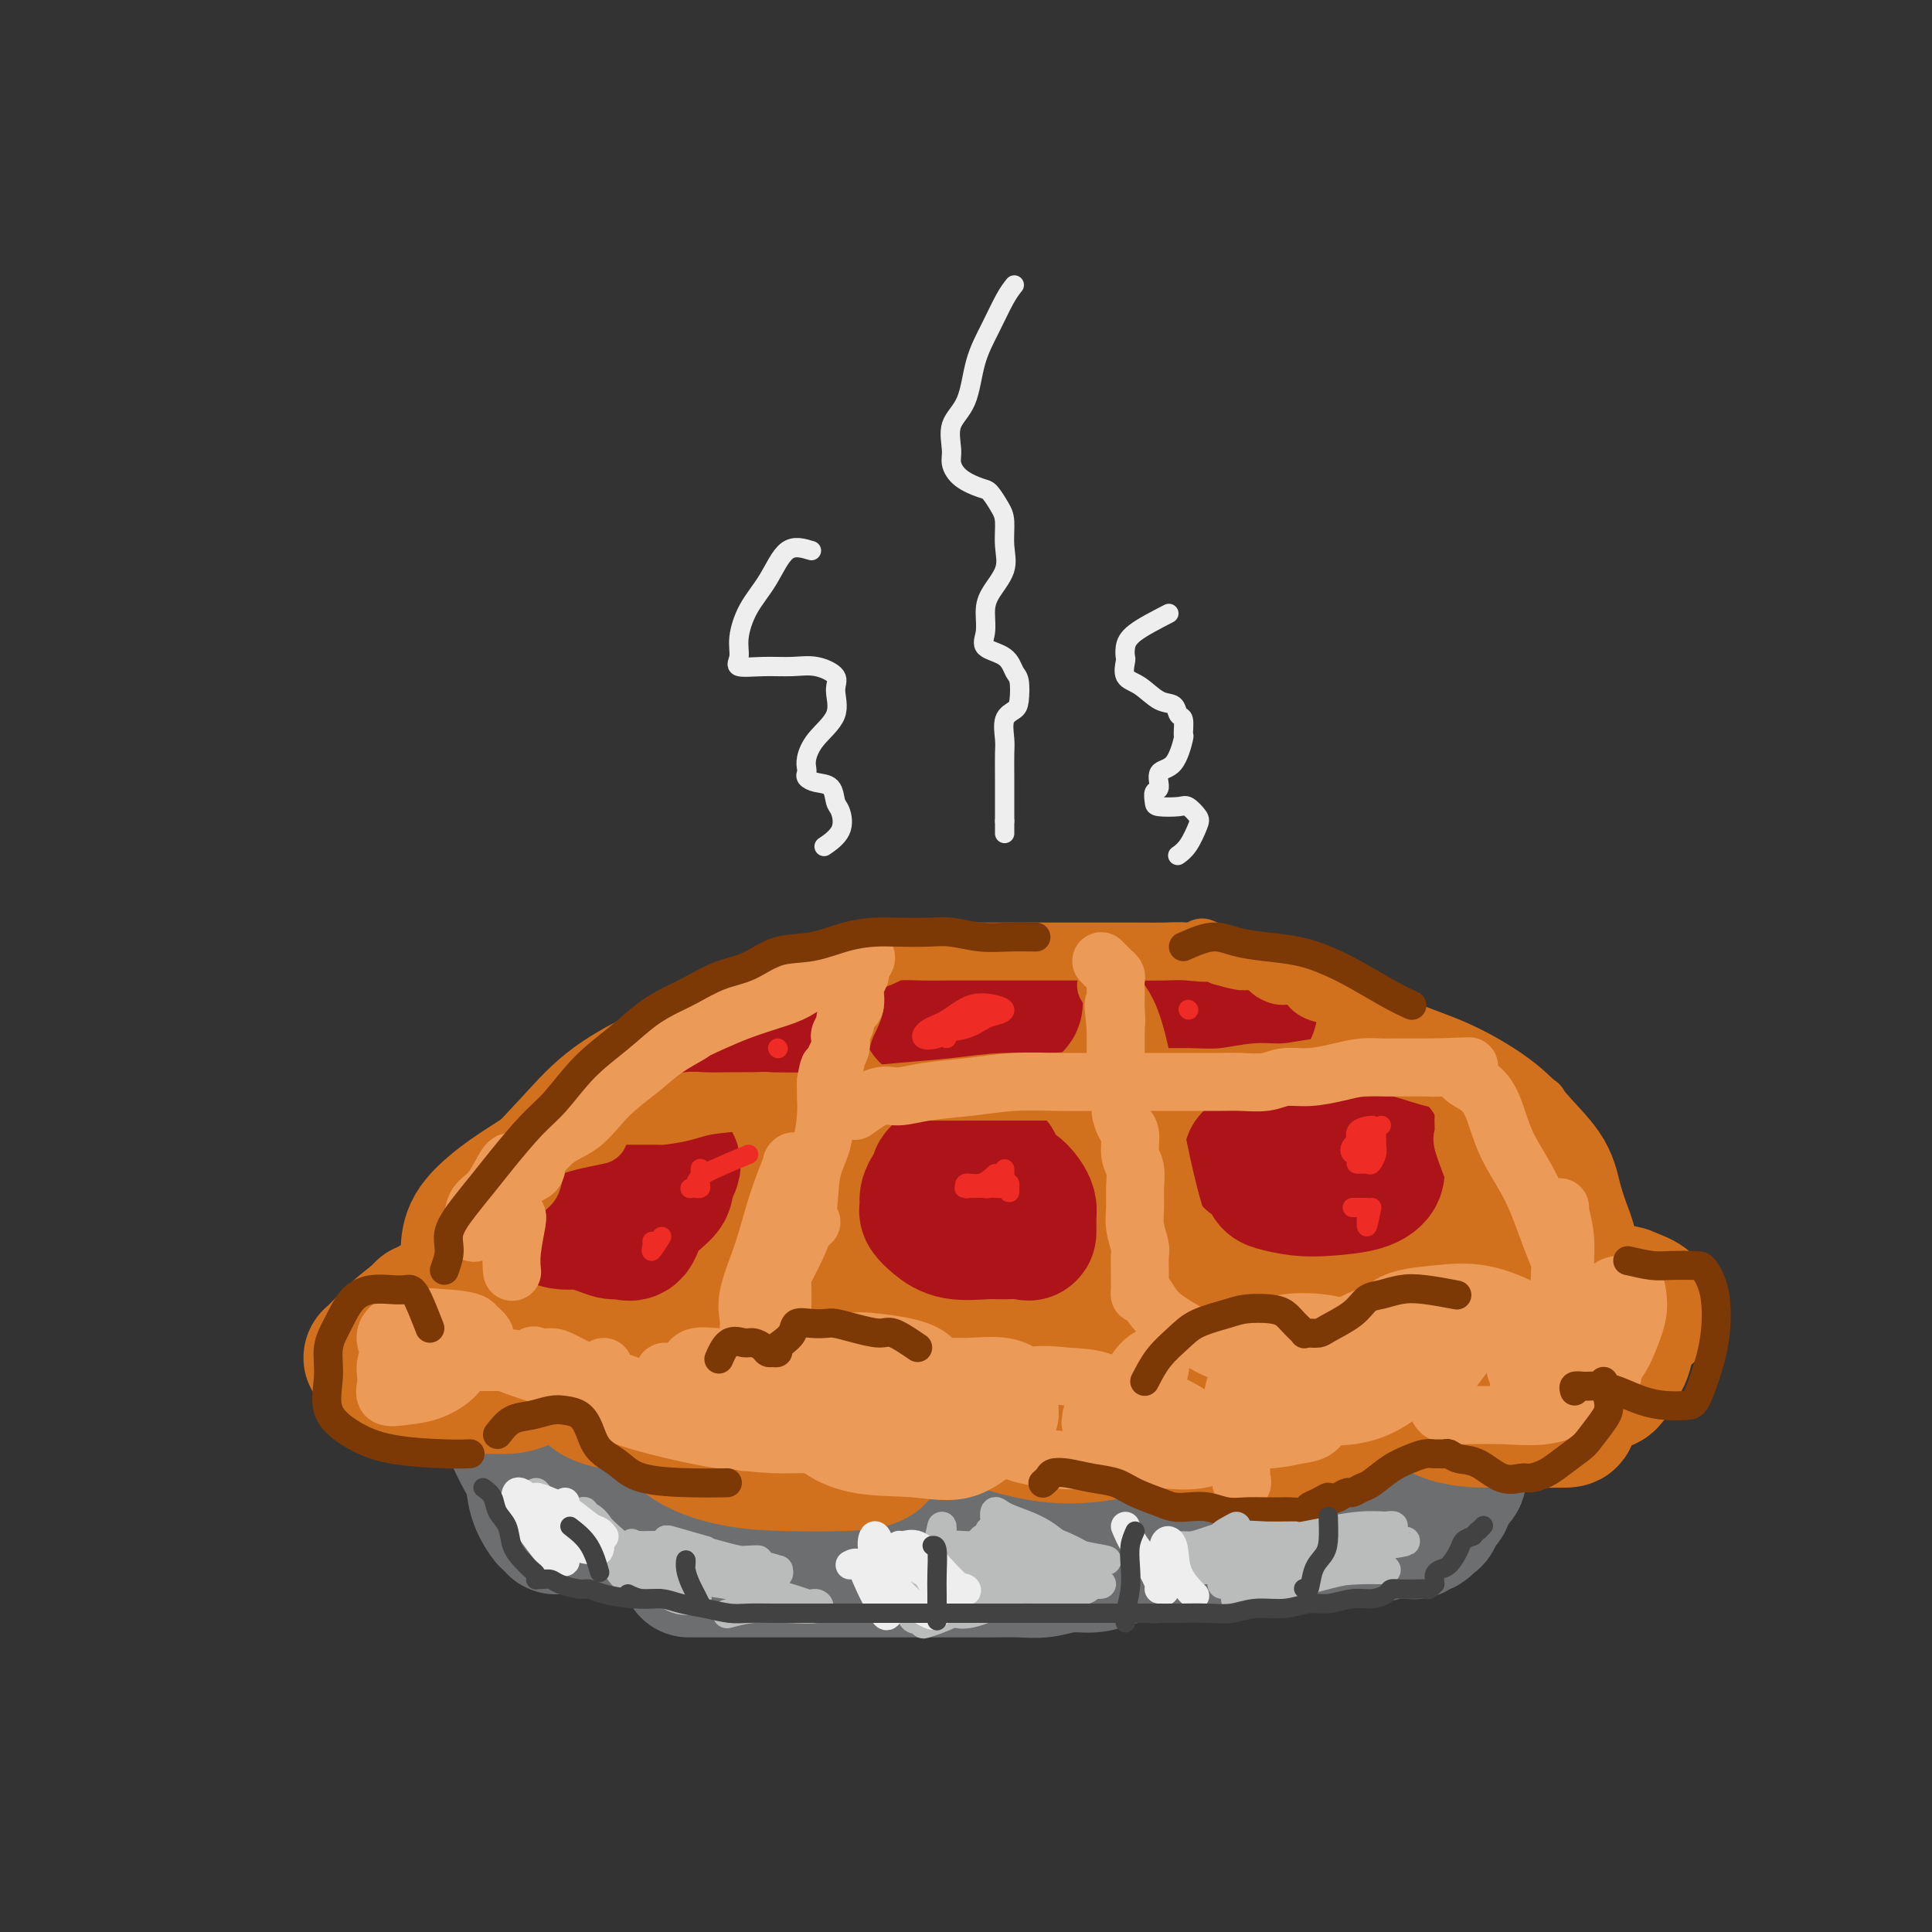 <svg viewBox='0 0 400 400' version='1.1' xmlns='http://www.w3.org/2000/svg' xmlns:xlink='http://www.w3.org/1999/xlink'><rect x="0" y="0" width="400" height="400" fill="#333333" stroke="none"/><g fill='none' stroke='rgb(109,110,112)' stroke-width='28' stroke-linecap='round' stroke-linejoin='round'><path d='M100,286c0.366,-0.251 0.732,-0.501 2,2c1.268,2.501 3.439,7.755 5,11c1.561,3.245 2.513,4.481 3,6c0.487,1.519 0.508,3.321 1,5c0.492,1.679 1.455,3.234 2,4c0.545,0.766 0.671,0.741 1,1c0.329,0.259 0.862,0.801 1,1c0.138,0.199 -0.117,0.053 0,0c0.117,-0.053 0.608,-0.014 1,0c0.392,0.014 0.685,0.004 1,0c0.315,-0.004 0.652,-0.001 1,0c0.348,0.001 0.705,-0.001 1,0c0.295,0.001 0.527,0.003 1,0c0.473,-0.003 1.188,-0.012 2,0c0.812,0.012 1.721,0.046 3,0c1.279,-0.046 2.927,-0.171 5,0c2.073,0.171 4.572,0.638 7,1c2.428,0.362 4.786,0.619 7,1c2.214,0.381 4.284,0.887 7,1c2.716,0.113 6.079,-0.165 9,0c2.921,0.165 5.402,0.775 8,1c2.598,0.225 5.314,0.064 8,0c2.686,-0.064 5.343,-0.032 8,0'/><path d='M184,320c12.097,0.619 7.839,0.167 8,0c0.161,-0.167 4.740,-0.047 8,0c3.260,0.047 5.199,0.023 8,0c2.801,-0.023 6.463,-0.044 9,0c2.537,0.044 3.950,0.152 6,0c2.050,-0.152 4.739,-0.563 7,-1c2.261,-0.437 4.095,-0.901 6,-1c1.905,-0.099 3.881,0.166 6,0c2.119,-0.166 4.383,-0.763 6,-1c1.617,-0.237 2.589,-0.115 4,0c1.411,0.115 3.261,0.223 5,0c1.739,-0.223 3.367,-0.778 5,-1c1.633,-0.222 3.272,-0.111 5,0c1.728,0.111 3.546,0.222 5,0c1.454,-0.222 2.544,-0.778 4,-1c1.456,-0.222 3.276,-0.111 4,0c0.724,0.111 0.350,0.223 1,0c0.650,-0.223 2.325,-0.782 3,-1c0.675,-0.218 0.352,-0.097 1,0c0.648,0.097 2.269,0.169 3,0c0.731,-0.169 0.574,-0.580 1,-1c0.426,-0.420 1.435,-0.847 2,-1c0.565,-0.153 0.687,-0.030 1,0c0.313,0.030 0.816,-0.033 1,0c0.184,0.033 0.049,0.164 0,0c-0.049,-0.164 -0.013,-0.621 0,-1c0.013,-0.379 0.004,-0.679 0,-1c-0.004,-0.321 -0.001,-0.663 0,-1c0.001,-0.337 0.001,-0.668 0,-1'/><path d='M293,308c0.774,-1.259 0.207,-1.407 0,-2c-0.207,-0.593 -0.056,-1.633 0,-3c0.056,-1.367 0.016,-3.063 0,-4c-0.016,-0.937 -0.006,-1.117 0,-2c0.006,-0.883 0.010,-2.471 0,-3c-0.010,-0.529 -0.035,0.001 0,0c0.035,-0.001 0.129,-0.534 0,-1c-0.129,-0.466 -0.481,-0.867 -1,-1c-0.519,-0.133 -1.206,0.002 -2,0c-0.794,-0.002 -1.695,-0.140 -3,0c-1.305,0.140 -3.014,0.560 -5,1c-1.986,0.440 -4.249,0.902 -7,1c-2.751,0.098 -5.990,-0.166 -9,0c-3.010,0.166 -5.793,0.762 -9,1c-3.207,0.238 -6.840,0.116 -10,0c-3.160,-0.116 -5.849,-0.227 -9,0c-3.151,0.227 -6.765,0.793 -10,1c-3.235,0.207 -6.092,0.055 -9,0c-2.908,-0.055 -5.866,-0.014 -9,0c-3.134,0.014 -6.445,0.001 -9,0c-2.555,-0.001 -4.354,0.011 -7,0c-2.646,-0.011 -6.139,-0.043 -9,0c-2.861,0.043 -5.092,0.162 -8,0c-2.908,-0.162 -6.495,-0.606 -9,-1c-2.505,-0.394 -3.929,-0.740 -6,-1c-2.071,-0.260 -4.790,-0.436 -7,-1c-2.210,-0.564 -3.910,-1.516 -6,-2c-2.090,-0.484 -4.571,-0.501 -7,-1c-2.429,-0.499 -4.808,-1.481 -7,-2c-2.192,-0.519 -4.198,-0.577 -6,-1c-1.802,-0.423 -3.401,-1.212 -5,-2'/><path d='M124,285c-8.963,-1.656 -4.871,-0.297 -4,0c0.871,0.297 -1.480,-0.467 -3,-1c-1.520,-0.533 -2.208,-0.834 -3,-1c-0.792,-0.166 -1.686,-0.197 -2,0c-0.314,0.197 -0.046,0.620 0,1c0.046,0.380 -0.129,0.715 0,1c0.129,0.285 0.562,0.518 1,1c0.438,0.482 0.880,1.212 1,2c0.120,0.788 -0.082,1.633 0,2c0.082,0.367 0.447,0.254 1,1c0.553,0.746 1.295,2.349 2,3c0.705,0.651 1.374,0.348 2,1c0.626,0.652 1.210,2.257 2,3c0.790,0.743 1.787,0.623 3,1c1.213,0.377 2.642,1.252 4,2c1.358,0.748 2.646,1.370 4,2c1.354,0.630 2.773,1.268 5,2c2.227,0.732 5.262,1.558 8,2c2.738,0.442 5.180,0.500 8,1c2.820,0.500 6.019,1.443 9,2c2.981,0.557 5.746,0.726 9,1c3.254,0.274 6.999,0.651 10,1c3.001,0.349 5.258,0.671 8,1c2.742,0.329 5.969,0.666 9,1c3.031,0.334 5.866,0.667 9,1c3.134,0.333 6.567,0.667 10,1'/><path d='M217,316c13.979,1.702 8.926,0.456 9,0c0.074,-0.456 5.275,-0.122 9,0c3.725,0.122 5.973,0.033 8,0c2.027,-0.033 3.831,-0.009 6,0c2.169,0.009 4.701,0.002 7,0c2.299,-0.002 4.364,-0.001 6,0c1.636,0.001 2.842,-0.000 4,0c1.158,0.000 2.267,0.001 3,0c0.733,-0.001 1.089,-0.003 2,0c0.911,0.003 2.377,0.012 3,0c0.623,-0.012 0.403,-0.045 1,0c0.597,0.045 2.009,0.168 3,0c0.991,-0.168 1.560,-0.626 2,-1c0.440,-0.374 0.752,-0.663 1,-1c0.248,-0.337 0.433,-0.722 1,-1c0.567,-0.278 1.517,-0.449 2,-1c0.483,-0.551 0.500,-1.482 1,-2c0.500,-0.518 1.483,-0.622 2,-1c0.517,-0.378 0.569,-1.032 1,-2c0.431,-0.968 1.243,-2.252 2,-3c0.757,-0.748 1.460,-0.960 2,-2c0.540,-1.040 0.917,-2.909 1,-4c0.083,-1.091 -0.127,-1.403 0,-2c0.127,-0.597 0.591,-1.480 1,-2c0.409,-0.520 0.764,-0.679 1,-1c0.236,-0.321 0.353,-0.806 0,-1c-0.353,-0.194 -1.177,-0.097 -2,0'/><path d='M293,292c0.288,-1.547 0.510,-0.415 0,0c-0.510,0.415 -1.750,0.114 -3,0c-1.250,-0.114 -2.510,-0.041 -4,0c-1.490,0.041 -3.211,0.049 -5,0c-1.789,-0.049 -3.647,-0.157 -6,0c-2.353,0.157 -5.201,0.578 -8,1c-2.799,0.422 -5.550,0.845 -8,1c-2.450,0.155 -4.598,0.042 -7,0c-2.402,-0.042 -5.059,-0.014 -8,0c-2.941,0.014 -6.167,0.015 -9,0c-2.833,-0.015 -5.273,-0.045 -8,0c-2.727,0.045 -5.740,0.166 -9,0c-3.260,-0.166 -6.768,-0.619 -10,-1c-3.232,-0.381 -6.189,-0.691 -10,-1c-3.811,-0.309 -8.478,-0.619 -12,-1c-3.522,-0.381 -5.900,-0.833 -9,-1c-3.100,-0.167 -6.923,-0.047 -10,0c-3.077,0.047 -5.407,0.023 -8,0c-2.593,-0.023 -5.448,-0.044 -8,0c-2.552,0.044 -4.800,0.152 -7,0c-2.200,-0.152 -4.352,-0.563 -7,-1c-2.648,-0.437 -5.791,-0.901 -8,-1c-2.209,-0.099 -3.482,0.166 -5,0c-1.518,-0.166 -3.280,-0.763 -4,-1c-0.720,-0.237 -0.399,-0.115 0,0c0.399,0.115 0.877,0.223 1,0c0.123,-0.223 -0.108,-0.778 0,-1c0.108,-0.222 0.554,-0.111 1,0'/><path d='M122,286c-14.424,-1.241 -2.484,-0.345 2,0c4.484,0.345 1.513,0.139 1,0c-0.513,-0.139 1.431,-0.210 3,0c1.569,0.210 2.761,0.701 5,1c2.239,0.299 5.525,0.406 9,1c3.475,0.594 7.141,1.676 11,2c3.859,0.324 7.912,-0.109 12,0c4.088,0.109 8.209,0.761 12,1c3.791,0.239 7.250,0.064 11,0c3.750,-0.064 7.790,-0.016 12,0c4.210,0.016 8.590,0.001 13,0c4.410,-0.001 8.850,0.011 13,0c4.150,-0.011 8.010,-0.044 12,0c3.990,0.044 8.110,0.167 12,0c3.890,-0.167 7.551,-0.623 11,-1c3.449,-0.377 6.687,-0.675 10,-1c3.313,-0.325 6.700,-0.675 9,-1c2.300,-0.325 3.512,-0.623 5,-1c1.488,-0.377 3.253,-0.833 5,-1c1.747,-0.167 3.476,-0.044 5,0c1.524,0.044 2.843,0.010 4,0c1.157,-0.010 2.153,0.003 3,0c0.847,-0.003 1.547,-0.021 2,0c0.453,0.021 0.660,0.083 1,0c0.340,-0.083 0.811,-0.309 1,0c0.189,0.309 0.094,1.155 0,2'/><path d='M306,288c19.955,-0.039 5.341,1.364 0,2c-5.341,0.636 -1.411,0.505 0,1c1.411,0.495 0.303,1.617 0,3c-0.303,1.383 0.199,3.026 0,4c-0.199,0.974 -1.099,1.277 -2,2c-0.901,0.723 -1.804,1.866 -2,3c-0.196,1.134 0.316,2.258 0,3c-0.316,0.742 -1.461,1.102 -2,2c-0.539,0.898 -0.473,2.336 -1,3c-0.527,0.664 -1.647,0.556 -2,1c-0.353,0.444 0.059,1.440 0,2c-0.059,0.560 -0.590,0.685 -1,1c-0.410,0.315 -0.697,0.820 -1,1c-0.303,0.180 -0.620,0.034 -1,0c-0.380,-0.034 -0.821,0.043 -1,0c-0.179,-0.043 -0.094,-0.208 0,0c0.094,0.208 0.196,0.787 0,1c-0.196,0.213 -0.692,0.061 -1,0c-0.308,-0.061 -0.429,-0.030 -1,0c-0.571,0.030 -1.592,0.060 -2,0c-0.408,-0.060 -0.203,-0.209 -1,0c-0.797,0.209 -2.595,0.778 -4,1c-1.405,0.222 -2.417,0.098 -4,0c-1.583,-0.098 -3.738,-0.171 -6,0c-2.262,0.171 -4.631,0.585 -7,1'/><path d='M267,319c-5.468,0.687 -5.136,0.906 -6,1c-0.864,0.094 -2.922,0.063 -5,0c-2.078,-0.063 -4.177,-0.158 -6,0c-1.823,0.158 -3.372,0.568 -5,1c-1.628,0.432 -3.337,0.885 -5,1c-1.663,0.115 -3.280,-0.109 -5,0c-1.720,0.109 -3.543,0.551 -5,1c-1.457,0.449 -2.546,0.905 -4,1c-1.454,0.095 -3.272,-0.171 -5,0c-1.728,0.171 -3.368,0.778 -5,1c-1.632,0.222 -3.258,0.060 -5,0c-1.742,-0.060 -3.602,-0.016 -5,0c-1.398,0.016 -2.335,0.004 -4,0c-1.665,-0.004 -4.058,-0.001 -6,0c-1.942,0.001 -3.433,0.000 -5,0c-1.567,-0.000 -3.209,-0.000 -5,0c-1.791,0.000 -3.732,0.000 -6,0c-2.268,-0.000 -4.865,-0.000 -7,0c-2.135,0.000 -3.809,0.000 -6,0c-2.191,-0.000 -4.899,-0.000 -7,0c-2.101,0.000 -3.593,0.000 -5,0c-1.407,-0.000 -2.728,-0.000 -4,0c-1.272,0.000 -2.496,0.000 -4,0c-1.504,-0.000 -3.287,-0.000 -4,0c-0.713,0.000 -0.357,0.000 0,0'/></g>
<g fill='none' stroke='rgb(210,113,29)' stroke-width='28' stroke-linecap='round' stroke-linejoin='round'><path d='M98,269c-4.287,0.780 -8.574,1.560 -10,2c-1.426,0.440 0.009,0.541 0,1c-0.009,0.459 -1.462,1.276 -2,2c-0.538,0.724 -0.160,1.356 0,2c0.160,0.644 0.103,1.301 0,2c-0.103,0.699 -0.254,1.441 0,2c0.254,0.559 0.911,0.934 2,1c1.089,0.066 2.610,-0.178 4,0c1.390,0.178 2.649,0.780 4,1c1.351,0.220 2.796,0.060 4,0c1.204,-0.060 2.169,-0.019 3,0c0.831,0.019 1.529,0.017 2,0c0.471,-0.017 0.715,-0.050 1,0c0.285,0.050 0.612,0.182 1,0c0.388,-0.182 0.836,-0.680 1,-1c0.164,-0.320 0.044,-0.464 0,-1c-0.044,-0.536 -0.012,-1.463 0,-2c0.012,-0.537 0.003,-0.683 0,-1c-0.003,-0.317 -0.001,-0.805 0,-1c0.001,-0.195 0.000,-0.098 0,0'/><path d='M104,269c-2.652,-0.864 -5.305,-1.729 -7,-2c-1.695,-0.271 -2.434,0.050 -4,1c-1.566,0.950 -3.961,2.527 -6,4c-2.039,1.473 -3.723,2.842 -5,4c-1.277,1.158 -2.148,2.107 -3,3c-0.852,0.893 -1.685,1.731 -2,2c-0.315,0.269 -0.112,-0.030 0,0c0.112,0.030 0.133,0.390 1,1c0.867,0.610 2.579,1.470 4,2c1.421,0.530 2.551,0.731 4,1c1.449,0.269 3.218,0.606 5,1c1.782,0.394 3.576,0.843 5,1c1.424,0.157 2.478,0.020 4,0c1.522,-0.020 3.511,0.077 5,0c1.489,-0.077 2.478,-0.328 6,-2c3.522,-1.672 9.578,-4.763 12,-6c2.422,-1.237 1.211,-0.618 0,0'/><path d='M120,285c-0.146,-0.286 -0.292,-0.572 0,0c0.292,0.572 1.024,2.002 2,3c0.976,0.998 2.198,1.565 4,2c1.802,0.435 4.183,0.739 7,1c2.817,0.261 6.069,0.480 8,0c1.931,-0.480 2.541,-1.659 3,-3c0.459,-1.341 0.768,-2.842 1,-4c0.232,-1.158 0.388,-1.971 0,-3c-0.388,-1.029 -1.318,-2.273 -2,-3c-0.682,-0.727 -1.115,-0.937 -2,-1c-0.885,-0.063 -2.222,0.020 -3,0c-0.778,-0.020 -0.996,-0.144 -1,0c-0.004,0.144 0.206,0.557 0,2c-0.206,1.443 -0.829,3.917 -1,6c-0.171,2.083 0.111,3.774 1,6c0.889,2.226 2.385,4.988 5,7c2.615,2.012 6.349,3.276 10,4c3.651,0.724 7.220,0.908 11,1c3.780,0.092 7.770,0.092 11,0c3.230,-0.092 5.700,-0.276 7,-1c1.300,-0.724 1.431,-1.988 2,-3c0.569,-1.012 1.576,-1.772 2,-3c0.424,-1.228 0.264,-2.922 0,-4c-0.264,-1.078 -0.632,-1.539 -1,-2'/><path d='M184,290c0.014,-2.028 -1.452,-1.097 -2,-1c-0.548,0.097 -0.177,-0.639 0,-1c0.177,-0.361 0.160,-0.345 0,0c-0.160,0.345 -0.463,1.021 0,2c0.463,0.979 1.691,2.262 4,3c2.309,0.738 5.699,0.929 8,1c2.301,0.071 3.515,0.020 4,0c0.485,-0.020 0.243,-0.010 0,0'/><path d='M199,289c-0.267,0.986 -0.534,1.972 1,3c1.534,1.028 4.868,2.099 8,3c3.132,0.901 6.062,1.633 9,2c2.938,0.367 5.883,0.369 9,0c3.117,-0.369 6.405,-1.107 8,-2c1.595,-0.893 1.495,-1.939 2,-3c0.505,-1.061 1.614,-2.135 2,-3c0.386,-0.865 0.049,-1.521 0,-2c-0.049,-0.479 0.188,-0.781 0,-1c-0.188,-0.219 -0.803,-0.354 -1,0c-0.197,0.354 0.022,1.198 0,2c-0.022,0.802 -0.286,1.562 0,3c0.286,1.438 1.123,3.554 3,5c1.877,1.446 4.793,2.223 8,3c3.207,0.777 6.705,1.555 10,2c3.295,0.445 6.386,0.558 9,0c2.614,-0.558 4.752,-1.786 6,-3c1.248,-1.214 1.608,-2.413 2,-4c0.392,-1.587 0.817,-3.561 1,-5c0.183,-1.439 0.123,-2.343 0,-3c-0.123,-0.657 -0.309,-1.065 0,-1c0.309,0.065 1.114,0.605 2,1c0.886,0.395 1.854,0.645 3,1c1.146,0.355 2.470,0.816 3,1c0.530,0.184 0.265,0.092 0,0'/><path d='M284,281c-0.587,0.959 -1.174,1.917 0,3c1.174,1.083 4.108,2.290 7,4c2.892,1.710 5.741,3.922 9,5c3.259,1.078 6.927,1.024 10,1c3.073,-0.024 5.550,-0.016 8,0c2.450,0.016 4.873,0.040 6,0c1.127,-0.040 0.959,-0.143 1,-1c0.041,-0.857 0.292,-2.466 0,-4c-0.292,-1.534 -1.125,-2.993 -2,-4c-0.875,-1.007 -1.791,-1.563 -3,-2c-1.209,-0.437 -2.709,-0.754 -4,-1c-1.291,-0.246 -2.371,-0.419 -3,0c-0.629,0.419 -0.806,1.432 -1,2c-0.194,0.568 -0.406,0.692 0,1c0.406,0.308 1.429,0.800 3,1c1.571,0.200 3.691,0.108 6,0c2.309,-0.108 4.809,-0.231 7,0c2.191,0.231 4.073,0.816 5,0c0.927,-0.816 0.898,-3.033 1,-5c0.102,-1.967 0.335,-3.685 0,-6c-0.335,-2.315 -1.239,-5.228 -3,-7c-1.761,-1.772 -4.381,-2.405 -6,-3c-1.619,-0.595 -2.238,-1.154 -3,-1c-0.762,0.154 -1.668,1.021 -2,2c-0.332,0.979 -0.089,2.071 0,3c0.089,0.929 0.026,1.694 0,2c-0.026,0.306 -0.013,0.153 0,0'/><path d='M324,272c-1.397,-0.027 -2.794,-0.053 -4,0c-1.206,0.053 -2.220,0.187 -3,1c-0.780,0.813 -1.327,2.305 -2,3c-0.673,0.695 -1.474,0.592 -2,1c-0.526,0.408 -0.778,1.325 -1,2c-0.222,0.675 -0.415,1.107 0,2c0.415,0.893 1.439,2.245 3,3c1.561,0.755 3.661,0.911 6,1c2.339,0.089 4.918,0.109 7,0c2.082,-0.109 3.669,-0.348 5,-1c1.331,-0.652 2.407,-1.719 3,-3c0.593,-1.281 0.703,-2.778 1,-4c0.297,-1.222 0.780,-2.170 1,-3c0.220,-0.830 0.178,-1.544 0,-2c-0.178,-0.456 -0.493,-0.655 -1,-1c-0.507,-0.345 -1.206,-0.835 -2,-1c-0.794,-0.165 -1.681,-0.006 -2,0c-0.319,0.006 -0.068,-0.142 0,0c0.068,0.142 -0.045,0.573 0,1c0.045,0.427 0.250,0.848 1,1c0.750,0.152 2.046,0.035 3,0c0.954,-0.035 1.565,0.013 2,0c0.435,-0.013 0.694,-0.086 1,0c0.306,0.086 0.659,0.331 1,0c0.341,-0.331 0.669,-1.237 0,-2c-0.669,-0.763 -2.334,-1.381 -4,-2'/><path d='M337,268c-0.945,-0.619 -1.809,-0.166 -3,0c-1.191,0.166 -2.711,0.044 -4,0c-1.289,-0.044 -2.347,-0.012 -3,0c-0.653,0.012 -0.901,0.003 -1,0c-0.099,-0.003 -0.050,-0.002 0,0'/><path d='M325,266c0.060,-2.649 0.120,-5.298 0,-7c-0.120,-1.702 -0.421,-2.455 -1,-4c-0.579,-1.545 -1.435,-3.880 -2,-6c-0.565,-2.120 -0.837,-4.025 -2,-6c-1.163,-1.975 -3.215,-4.020 -5,-6c-1.785,-1.980 -3.304,-3.894 -6,-6c-2.696,-2.106 -6.571,-4.403 -10,-6c-3.429,-1.597 -6.413,-2.494 -10,-4c-3.587,-1.506 -7.778,-3.623 -12,-5c-4.222,-1.377 -8.476,-2.015 -13,-3c-4.524,-0.985 -9.319,-2.316 -14,-3c-4.681,-0.684 -9.249,-0.722 -14,-1c-4.751,-0.278 -9.686,-0.797 -15,-1c-5.314,-0.203 -11.008,-0.091 -17,0c-5.992,0.091 -12.283,0.159 -18,1c-5.717,0.841 -10.861,2.453 -16,4c-5.139,1.547 -10.272,3.027 -15,5c-4.728,1.973 -9.049,4.438 -14,7c-4.951,2.562 -10.532,5.219 -15,8c-4.468,2.781 -7.824,5.684 -11,8c-3.176,2.316 -6.171,4.043 -9,6c-2.829,1.957 -5.492,4.142 -7,6c-1.508,1.858 -1.859,3.388 -2,5c-0.141,1.612 -0.070,3.306 0,5'/><path d='M97,263c0.133,2.444 1.467,3.556 2,4c0.533,0.444 0.267,0.222 0,0'/><path d='M243,229c-2.585,-2.795 -5.170,-5.590 -11,-7c-5.830,-1.410 -14.904,-1.433 -24,-1c-9.096,0.433 -18.213,1.324 -27,3c-8.787,1.676 -17.245,4.139 -25,7c-7.755,2.861 -14.805,6.121 -21,9c-6.195,2.879 -11.533,5.378 -15,8c-3.467,2.622 -5.064,5.369 -6,8c-0.936,2.631 -1.210,5.146 -1,8c0.210,2.854 0.903,6.046 4,8c3.097,1.954 8.597,2.669 15,3c6.403,0.331 13.710,0.276 21,0c7.290,-0.276 14.563,-0.774 22,-2c7.437,-1.226 15.036,-3.180 22,-5c6.964,-1.820 13.291,-3.508 18,-5c4.709,-1.492 7.799,-2.790 11,-5c3.201,-2.210 6.511,-5.332 9,-8c2.489,-2.668 4.155,-4.881 5,-7c0.845,-2.119 0.867,-4.142 1,-6c0.133,-1.858 0.376,-3.550 0,-5c-0.376,-1.450 -1.372,-2.658 -3,-4c-1.628,-1.342 -3.886,-2.817 -6,-4c-2.114,-1.183 -4.082,-2.075 -7,-3c-2.918,-0.925 -6.787,-1.884 -10,-3c-3.213,-1.116 -5.771,-2.390 -9,-3c-3.229,-0.610 -7.131,-0.556 -10,-1c-2.869,-0.444 -4.707,-1.387 -7,-2c-2.293,-0.613 -5.040,-0.896 -7,-1c-1.960,-0.104 -3.131,-0.030 -5,0c-1.869,0.030 -4.434,0.015 -7,0'/><path d='M170,211c-6.725,-0.522 -5.539,0.174 -7,1c-1.461,0.826 -5.571,1.782 -9,3c-3.429,1.218 -6.178,2.696 -9,4c-2.822,1.304 -5.717,2.432 -9,4c-3.283,1.568 -6.953,3.574 -10,6c-3.047,2.426 -5.471,5.271 -8,8c-2.529,2.729 -5.161,5.344 -7,8c-1.839,2.656 -2.883,5.355 -4,8c-1.117,2.645 -2.307,5.237 -3,7c-0.693,1.763 -0.890,2.697 -1,4c-0.110,1.303 -0.133,2.975 0,4c0.133,1.025 0.422,1.402 1,2c0.578,0.598 1.445,1.415 3,2c1.555,0.585 3.798,0.937 6,1c2.202,0.063 4.363,-0.161 6,0c1.637,0.161 2.748,0.709 5,0c2.252,-0.709 5.644,-2.676 10,-5c4.356,-2.324 9.678,-5.007 16,-9c6.322,-3.993 13.646,-9.296 21,-14c7.354,-4.704 14.739,-8.808 21,-12c6.261,-3.192 11.398,-5.472 15,-7c3.602,-1.528 5.668,-2.302 7,-3c1.332,-0.698 1.929,-1.319 2,-2c0.071,-0.681 -0.386,-1.423 -3,-2c-2.614,-0.577 -7.386,-0.989 -14,0c-6.614,0.989 -15.069,3.378 -23,6c-7.931,2.622 -15.338,5.476 -22,9c-6.662,3.524 -12.580,7.718 -17,11c-4.420,3.282 -7.344,5.653 -9,8c-1.656,2.347 -2.045,4.671 -1,6c1.045,1.329 3.522,1.665 6,2'/><path d='M133,261c4.120,0.630 11.419,1.204 20,1c8.581,-0.204 18.443,-1.187 29,-3c10.557,-1.813 21.808,-4.456 32,-7c10.192,-2.544 19.326,-4.990 27,-7c7.674,-2.010 13.888,-3.584 18,-5c4.112,-1.416 6.124,-2.674 7,-3c0.876,-0.326 0.618,0.279 0,0c-0.618,-0.279 -1.596,-1.442 -9,-1c-7.404,0.442 -21.235,2.488 -34,6c-12.765,3.512 -24.465,8.490 -34,13c-9.535,4.510 -16.904,8.554 -20,11c-3.096,2.446 -1.918,3.296 -2,4c-0.082,0.704 -1.423,1.263 1,2c2.423,0.737 8.610,1.652 17,2c8.390,0.348 18.983,0.129 30,-1c11.017,-1.129 22.460,-3.167 33,-5c10.540,-1.833 20.179,-3.460 28,-5c7.821,-1.540 13.825,-2.992 17,-4c3.175,-1.008 3.522,-1.573 4,-2c0.478,-0.427 1.088,-0.717 0,-1c-1.088,-0.283 -3.876,-0.559 -9,0c-5.124,0.559 -12.586,1.954 -20,4c-7.414,2.046 -14.780,4.744 -20,7c-5.220,2.256 -8.293,4.071 -10,5c-1.707,0.929 -2.047,0.972 -2,1c0.047,0.028 0.480,0.042 2,0c1.520,-0.042 4.125,-0.138 8,0c3.875,0.138 9.018,0.511 15,0c5.982,-0.511 12.803,-1.907 19,-3c6.197,-1.093 11.771,-1.884 17,-3c5.229,-1.116 10.115,-2.558 15,-4'/><path d='M312,263c9.651,-2.846 8.279,-4.962 8,-7c-0.279,-2.038 0.537,-4.000 0,-6c-0.537,-2.000 -2.425,-4.040 -6,-6c-3.575,-1.960 -8.835,-3.842 -14,-5c-5.165,-1.158 -10.234,-1.592 -16,-2c-5.766,-0.408 -12.228,-0.790 -18,-1c-5.772,-0.210 -10.854,-0.248 -14,0c-3.146,0.248 -4.354,0.782 -5,2c-0.646,1.218 -0.728,3.121 -1,6c-0.272,2.879 -0.732,6.732 0,10c0.732,3.268 2.656,5.949 6,9c3.344,3.051 8.107,6.472 13,9c4.893,2.528 9.914,4.161 14,5c4.086,0.839 7.236,0.882 10,1c2.764,0.118 5.140,0.309 6,0c0.860,-0.309 0.203,-1.120 0,-2c-0.203,-0.880 0.049,-1.830 0,-3c-0.049,-1.170 -0.399,-2.561 -2,-4c-1.601,-1.439 -4.452,-2.925 -9,-4c-4.548,-1.075 -10.792,-1.739 -18,-2c-7.208,-0.261 -15.380,-0.118 -23,0c-7.620,0.118 -14.687,0.210 -21,1c-6.313,0.790 -11.872,2.278 -18,4c-6.128,1.722 -12.824,3.677 -19,6c-6.176,2.323 -11.831,5.015 -16,7c-4.169,1.985 -6.852,3.264 -8,4c-1.148,0.736 -0.761,0.929 -1,1c-0.239,0.071 -1.103,0.019 0,0c1.103,-0.019 4.172,-0.005 8,0c3.828,0.005 8.414,0.003 13,0'/><path d='M181,286c5.474,0.156 9.159,0.047 13,0c3.841,-0.047 7.840,-0.031 12,0c4.160,0.031 8.483,0.079 12,0c3.517,-0.079 6.227,-0.283 9,-1c2.773,-0.717 5.607,-1.947 8,-3c2.393,-1.053 4.343,-1.929 5,-3c0.657,-1.071 0.022,-2.339 0,-3c-0.022,-0.661 0.571,-0.716 0,-1c-0.571,-0.284 -2.306,-0.795 -3,-1c-0.694,-0.205 -0.347,-0.102 0,0'/></g>
<g fill='none' stroke='rgb(173,20,25)' stroke-width='28' stroke-linecap='round' stroke-linejoin='round'><path d='M128,241c-1.344,0.161 -2.688,0.323 -4,1c-1.312,0.677 -2.591,1.870 -4,3c-1.409,1.130 -2.948,2.197 -4,3c-1.052,0.803 -1.618,1.342 -2,2c-0.382,0.658 -0.580,1.434 0,2c0.580,0.566 1.937,0.921 3,1c1.063,0.079 1.832,-0.119 3,0c1.168,0.119 2.733,0.557 4,1c1.267,0.443 2.235,0.893 3,1c0.765,0.107 1.329,-0.130 2,0c0.671,0.130 1.451,0.627 2,0c0.549,-0.627 0.867,-2.378 2,-4c1.133,-1.622 3.079,-3.114 4,-4c0.921,-0.886 0.815,-1.166 1,-2c0.185,-0.834 0.660,-2.224 1,-3c0.340,-0.776 0.546,-0.940 0,-1c-0.546,-0.060 -1.845,-0.016 -3,0c-1.155,0.016 -2.165,0.004 -3,0c-0.835,-0.004 -1.494,-0.001 -2,0c-0.506,0.001 -0.859,0.000 -1,0c-0.141,-0.000 -0.071,-0.000 0,0'/><path d='M200,244c-2.022,-0.487 -4.044,-0.975 -5,-1c-0.956,-0.025 -0.846,0.412 -1,1c-0.154,0.588 -0.572,1.326 -1,2c-0.428,0.674 -0.865,1.284 -1,2c-0.135,0.716 0.032,1.537 0,2c-0.032,0.463 -0.264,0.569 0,1c0.264,0.431 1.023,1.187 2,2c0.977,0.813 2.171,1.685 4,2c1.829,0.315 4.294,0.075 6,0c1.706,-0.075 2.654,0.016 4,0c1.346,-0.016 3.090,-0.140 4,0c0.910,0.140 0.984,0.542 1,0c0.016,-0.542 -0.027,-2.028 0,-3c0.027,-0.972 0.124,-1.430 0,-2c-0.124,-0.570 -0.468,-1.252 -1,-2c-0.532,-0.748 -1.252,-1.563 -2,-2c-0.748,-0.437 -1.524,-0.495 -2,-1c-0.476,-0.505 -0.653,-1.456 -1,-2c-0.347,-0.544 -0.865,-0.682 -1,-1c-0.135,-0.318 0.112,-0.817 0,-1c-0.112,-0.183 -0.583,-0.050 -1,0c-0.417,0.050 -0.780,0.016 -1,0c-0.220,-0.016 -0.296,-0.015 -1,0c-0.704,0.015 -2.036,0.042 -3,0c-0.964,-0.042 -1.561,-0.155 -2,0c-0.439,0.155 -0.719,0.577 -1,1'/><path d='M197,242c-1.244,1.044 -0.356,3.156 0,4c0.356,0.844 0.178,0.422 0,0'/><path d='M259,240c3.155,-0.633 6.309,-1.267 7,-1c0.691,0.267 -1.082,1.434 -2,2c-0.918,0.566 -0.979,0.530 -1,1c-0.021,0.470 -0.000,1.444 0,2c0.000,0.556 -0.020,0.693 1,1c1.020,0.307 3.081,0.785 5,1c1.919,0.215 3.694,0.166 6,0c2.306,-0.166 5.141,-0.450 7,-1c1.859,-0.550 2.742,-1.366 3,-2c0.258,-0.634 -0.108,-1.088 0,-2c0.108,-0.912 0.692,-2.284 0,-3c-0.692,-0.716 -2.658,-0.778 -4,-1c-1.342,-0.222 -2.058,-0.606 -3,-1c-0.942,-0.394 -2.110,-0.799 -3,-1c-0.890,-0.201 -1.504,-0.197 -2,0c-0.496,0.197 -0.875,0.589 -1,1c-0.125,0.411 0.005,0.841 0,1c-0.005,0.159 -0.144,0.045 0,0c0.144,-0.045 0.572,-0.023 1,0'/><path d='M273,237c-1.454,-0.156 0.913,-0.044 2,0c1.087,0.044 0.896,0.022 1,0c0.104,-0.022 0.504,-0.044 1,0c0.496,0.044 1.089,0.156 0,0c-1.089,-0.156 -3.859,-0.578 -6,-1c-2.141,-0.422 -3.653,-0.844 -5,-1c-1.347,-0.156 -2.528,-0.044 -3,0c-0.472,0.044 -0.236,0.022 0,0'/><path d='M257,211c-0.133,-1.699 -0.267,-3.399 -1,-4c-0.733,-0.601 -2.066,-0.105 -3,0c-0.934,0.105 -1.468,-0.182 -2,0c-0.532,0.182 -1.061,0.833 -1,1c0.061,0.167 0.712,-0.152 2,0c1.288,0.152 3.214,0.773 4,1c0.786,0.227 0.431,0.061 1,0c0.569,-0.061 2.061,-0.016 2,0c-0.061,0.016 -1.676,0.004 -3,0c-1.324,-0.004 -2.356,-0.001 -3,0c-0.644,0.001 -0.898,0.000 -1,0c-0.102,-0.000 -0.051,-0.000 0,0'/><path d='M209,208c-1.435,0.008 -2.870,0.017 -3,0c-0.130,-0.017 1.044,-0.059 2,0c0.956,0.059 1.695,0.218 2,0c0.305,-0.218 0.176,-0.815 0,-1c-0.176,-0.185 -0.398,0.041 -2,0c-1.602,-0.041 -4.582,-0.351 -7,0c-2.418,0.351 -4.272,1.362 -6,2c-1.728,0.638 -3.329,0.903 -3,1c0.329,0.097 2.589,0.026 5,0c2.411,-0.026 4.975,-0.007 6,0c1.025,0.007 0.513,0.004 0,0'/><path d='M164,212c-2.437,-0.082 -4.874,-0.165 -6,0c-1.126,0.165 -0.942,0.577 -1,1c-0.058,0.423 -0.360,0.858 0,1c0.360,0.142 1.380,-0.010 2,0c0.620,0.010 0.838,0.181 1,0c0.162,-0.181 0.268,-0.714 0,-1c-0.268,-0.286 -0.909,-0.325 -2,0c-1.091,0.325 -2.633,1.015 -4,2c-1.367,0.985 -2.560,2.265 -3,3c-0.440,0.735 -0.126,0.924 0,1c0.126,0.076 0.063,0.038 0,0'/></g>
<g fill='none' stroke='rgb(210,113,29)' stroke-width='6' stroke-linecap='round' stroke-linejoin='round'><path d='M136,228c0.013,-0.845 0.026,-1.691 1,-2c0.974,-0.309 2.907,-0.083 5,0c2.093,0.083 4.344,0.022 7,0c2.656,-0.022 5.718,-0.006 9,0c3.282,0.006 6.786,0.002 10,0c3.214,-0.002 6.138,-0.000 9,0c2.862,0.000 5.662,0.000 8,0c2.338,-0.000 4.216,-0.000 6,0c1.784,0.000 3.475,0.000 5,0c1.525,-0.000 2.883,-0.001 4,0c1.117,0.001 1.992,0.003 2,0c0.008,-0.003 -0.852,-0.012 -2,0c-1.148,0.012 -2.585,0.046 -5,0c-2.415,-0.046 -5.809,-0.172 -9,0c-3.191,0.172 -6.179,0.641 -10,1c-3.821,0.359 -8.475,0.607 -12,1c-3.525,0.393 -5.923,0.932 -9,1c-3.077,0.068 -6.835,-0.336 -9,0c-2.165,0.336 -2.738,1.410 -4,2c-1.262,0.590 -3.215,0.694 -5,1c-1.785,0.306 -3.404,0.813 -4,1c-0.596,0.187 -0.170,0.053 1,0c1.170,-0.053 3.085,-0.027 5,0'/><path d='M139,233c2.080,-0.178 4.281,-0.622 7,-1c2.719,-0.378 5.955,-0.690 9,-1c3.045,-0.310 5.900,-0.619 10,-1c4.100,-0.381 9.447,-0.834 14,-1c4.553,-0.166 8.313,-0.044 12,0c3.687,0.044 7.300,0.012 10,0c2.700,-0.012 4.487,-0.003 7,0c2.513,0.003 5.754,0.001 8,0c2.246,-0.001 3.499,-0.000 4,0c0.501,0.000 0.251,0.000 0,0'/></g>
<g fill='none' stroke='rgb(210,113,29)' stroke-width='12' stroke-linecap='round' stroke-linejoin='round'><path d='M163,229c-1.540,-0.422 -3.080,-0.845 -4,-1c-0.920,-0.155 -1.221,-0.043 -2,0c-0.779,0.043 -2.038,0.015 -3,0c-0.962,-0.015 -1.628,-0.018 -3,0c-1.372,0.018 -3.449,0.056 -5,0c-1.551,-0.056 -2.576,-0.207 -4,0c-1.424,0.207 -3.248,0.772 -5,1c-1.752,0.228 -3.433,0.117 -5,0c-1.567,-0.117 -3.021,-0.242 -4,0c-0.979,0.242 -1.482,0.849 -2,1c-0.518,0.151 -1.050,-0.156 -2,0c-0.950,0.156 -2.320,0.774 -3,1c-0.680,0.226 -0.672,0.061 -1,0c-0.328,-0.061 -0.993,-0.016 -1,0c-0.007,0.016 0.645,0.004 1,0c0.355,-0.004 0.415,-0.001 1,0c0.585,0.001 1.696,0.000 3,0c1.304,-0.000 2.801,-0.000 5,0c2.199,0.000 5.099,0.000 8,0'/><path d='M137,231c4.051,-0.389 6.178,-1.361 9,-2c2.822,-0.639 6.337,-0.944 10,-1c3.663,-0.056 7.473,0.139 11,0c3.527,-0.139 6.771,-0.611 10,-1c3.229,-0.389 6.444,-0.697 10,-1c3.556,-0.303 7.455,-0.603 11,-1c3.545,-0.397 6.736,-0.891 10,-1c3.264,-0.109 6.600,0.168 10,0c3.400,-0.168 6.862,-0.781 10,-1c3.138,-0.219 5.950,-0.044 9,0c3.050,0.044 6.337,-0.045 9,0c2.663,0.045 4.700,0.222 7,0c2.300,-0.222 4.863,-0.844 7,-1c2.137,-0.156 3.850,0.152 6,0c2.150,-0.152 4.738,-0.766 7,-1c2.262,-0.234 4.197,-0.088 6,0c1.803,0.088 3.473,0.119 5,0c1.527,-0.119 2.912,-0.386 5,0c2.088,0.386 4.880,1.427 7,2c2.120,0.573 3.570,0.679 5,1c1.430,0.321 2.841,0.857 4,1c1.159,0.143 2.066,-0.106 3,0c0.934,0.106 1.897,0.568 3,1c1.103,0.432 2.348,0.834 3,1c0.652,0.166 0.711,0.096 1,0c0.289,-0.096 0.809,-0.218 1,0c0.191,0.218 0.055,0.777 0,1c-0.055,0.223 -0.027,0.112 0,0'/><path d='M316,228c4.500,1.167 2.250,0.583 0,0'/><path d='M179,200c-0.895,0.812 -1.791,1.624 -2,3c-0.209,1.376 0.268,3.316 0,5c-0.268,1.684 -1.280,3.111 -2,5c-0.720,1.889 -1.146,4.240 -2,7c-0.854,2.760 -2.136,5.930 -3,9c-0.864,3.070 -1.311,6.039 -2,10c-0.689,3.961 -1.619,8.915 -2,14c-0.381,5.085 -0.213,10.302 0,15c0.213,4.698 0.469,8.878 2,13c1.531,4.122 4.335,8.187 8,11c3.665,2.813 8.190,4.375 10,5c1.810,0.625 0.905,0.312 0,0'/><path d='M229,204c1.778,1.682 3.556,3.364 5,7c1.444,3.636 2.553,9.226 4,17c1.447,7.774 3.233,17.733 6,26c2.767,8.267 6.514,14.841 10,22c3.486,7.159 6.710,14.903 8,18c1.290,3.097 0.645,1.549 0,0'/><path d='M306,245c-1.269,-3.224 -2.539,-6.449 -3,-8c-0.461,-1.551 -0.115,-1.429 0,-2c0.115,-0.571 -0.003,-1.833 0,-3c0.003,-1.167 0.127,-2.237 0,-3c-0.127,-0.763 -0.507,-1.218 -1,-2c-0.493,-0.782 -1.101,-1.890 -2,-3c-0.899,-1.110 -2.091,-2.223 -3,-3c-0.909,-0.777 -1.535,-1.219 -2,-2c-0.465,-0.781 -0.767,-1.900 -2,-3c-1.233,-1.100 -3.395,-2.179 -5,-3c-1.605,-0.821 -2.652,-1.382 -4,-2c-1.348,-0.618 -2.998,-1.292 -4,-2c-1.002,-0.708 -1.355,-1.450 -2,-2c-0.645,-0.550 -1.580,-0.908 -2,-1c-0.420,-0.092 -0.325,0.081 -1,0c-0.675,-0.081 -2.122,-0.417 -3,-1c-0.878,-0.583 -1.189,-1.413 -2,-2c-0.811,-0.587 -2.122,-0.932 -3,-1c-0.878,-0.068 -1.322,0.140 -2,0c-0.678,-0.140 -1.591,-0.629 -2,-1c-0.409,-0.371 -0.316,-0.625 -1,-1c-0.684,-0.375 -2.146,-0.870 -3,-1c-0.854,-0.130 -1.101,0.106 -2,0c-0.899,-0.106 -2.449,-0.553 -4,-1'/><path d='M253,198c-6.689,-3.011 -3.412,-1.539 -3,-1c0.412,0.539 -2.042,0.144 -4,0c-1.958,-0.144 -3.420,-0.039 -5,0c-1.580,0.039 -3.279,0.010 -5,0c-1.721,-0.010 -3.464,-0.003 -5,0c-1.536,0.003 -2.863,0.001 -4,0c-1.137,-0.001 -2.082,-0.000 -3,0c-0.918,0.000 -1.808,0.000 -3,0c-1.192,-0.000 -2.685,0.000 -4,0c-1.315,-0.000 -2.452,-0.000 -4,0c-1.548,0.000 -3.508,0.000 -5,0c-1.492,-0.000 -2.518,-0.001 -4,0c-1.482,0.001 -3.421,0.003 -5,0c-1.579,-0.003 -2.796,-0.011 -4,0c-1.204,0.011 -2.393,0.041 -4,0c-1.607,-0.041 -3.630,-0.151 -5,0c-1.370,0.151 -2.085,0.565 -3,1c-0.915,0.435 -2.029,0.890 -3,1c-0.971,0.110 -1.800,-0.125 -3,0c-1.200,0.125 -2.772,0.611 -4,1c-1.228,0.389 -2.114,0.682 -3,1c-0.886,0.318 -1.773,0.663 -3,1c-1.227,0.337 -2.792,0.667 -4,1c-1.208,0.333 -2.057,0.670 -3,1c-0.943,0.330 -1.981,0.652 -3,1c-1.019,0.348 -2.020,0.722 -3,1c-0.980,0.278 -1.939,0.458 -3,1c-1.061,0.542 -2.222,1.444 -3,2c-0.778,0.556 -1.171,0.765 -2,1c-0.829,0.235 -2.094,0.496 -3,1c-0.906,0.504 -1.453,1.252 -2,2'/><path d='M141,213c-7.764,2.911 -4.675,2.187 -4,2c0.675,-0.187 -1.063,0.163 -2,1c-0.937,0.837 -1.073,2.162 -2,3c-0.927,0.838 -2.646,1.190 -4,2c-1.354,0.810 -2.343,2.077 -3,3c-0.657,0.923 -0.982,1.501 -2,2c-1.018,0.499 -2.729,0.918 -4,2c-1.271,1.082 -2.103,2.828 -3,4c-0.897,1.172 -1.859,1.769 -3,3c-1.141,1.231 -2.460,3.095 -3,5c-0.540,1.905 -0.299,3.851 -1,5c-0.701,1.149 -2.343,1.502 -4,4c-1.657,2.498 -3.331,7.142 -4,9c-0.669,1.858 -0.335,0.929 0,0'/><path d='M124,235c-4.388,0.898 -8.776,1.796 -11,3c-2.224,1.204 -2.284,2.713 -3,4c-0.716,1.287 -2.087,2.353 -3,4c-0.913,1.647 -1.368,3.874 -2,6c-0.632,2.126 -1.439,4.149 -2,7c-0.561,2.851 -0.874,6.529 -1,8c-0.126,1.471 -0.063,0.736 0,0'/></g>
<g fill='none' stroke='rgb(236,154,87)' stroke-width='12' stroke-linecap='round' stroke-linejoin='round'><path d='M93,274c-3.344,0.799 -6.689,1.598 -9,3c-2.311,1.402 -3.589,3.407 -4,5c-0.411,1.593 0.046,2.773 0,4c-0.046,1.227 -0.596,2.502 0,3c0.596,0.498 2.338,0.219 4,0c1.662,-0.219 3.242,-0.377 5,-1c1.758,-0.623 3.692,-1.712 5,-3c1.308,-1.288 1.989,-2.776 3,-4c1.011,-1.224 2.351,-2.183 3,-3c0.649,-0.817 0.609,-1.492 0,-2c-0.609,-0.508 -1.785,-0.850 -3,-1c-1.215,-0.150 -2.469,-0.108 -4,0c-1.531,0.108 -3.339,0.281 -5,1c-1.661,0.719 -3.175,1.983 -4,3c-0.825,1.017 -0.960,1.787 -1,2c-0.040,0.213 0.014,-0.130 0,0c-0.014,0.130 -0.096,0.733 1,1c1.096,0.267 3.369,0.198 5,0c1.631,-0.198 2.621,-0.526 4,-1c1.379,-0.474 3.149,-1.094 4,-2c0.851,-0.906 0.783,-2.097 1,-3c0.217,-0.903 0.720,-1.518 0,-2c-0.720,-0.482 -2.663,-0.830 -5,-1c-2.337,-0.170 -5.069,-0.161 -7,0c-1.931,0.161 -3.060,0.474 -4,1c-0.940,0.526 -1.691,1.265 -2,2c-0.309,0.735 -0.176,1.465 0,2c0.176,0.535 0.393,0.875 2,1c1.607,0.125 4.602,0.036 7,0c2.398,-0.036 4.199,-0.018 6,0'/><path d='M95,279c2.578,0.036 2.523,0.126 3,0c0.477,-0.126 1.486,-0.467 2,-1c0.514,-0.533 0.534,-1.258 0,-2c-0.534,-0.742 -1.620,-1.499 -3,-2c-1.380,-0.501 -3.054,-0.744 -5,-1c-1.946,-0.256 -4.164,-0.524 -6,0c-1.836,0.524 -3.288,1.839 -4,3c-0.712,1.161 -0.683,2.167 -1,3c-0.317,0.833 -0.981,1.491 0,2c0.981,0.509 3.605,0.868 6,1c2.395,0.132 4.559,0.035 7,0c2.441,-0.035 5.157,-0.009 8,0c2.843,0.009 5.812,0.003 7,0c1.188,-0.003 0.594,-0.001 0,0'/><path d='M125,283c-0.770,0.789 -1.540,1.579 -1,2c0.540,0.421 2.388,0.475 4,1c1.612,0.525 2.986,1.521 4,2c1.014,0.479 1.667,0.440 1,0c-0.667,-0.440 -2.655,-1.282 -5,-2c-2.345,-0.718 -5.046,-1.311 -8,-2c-2.954,-0.689 -6.161,-1.473 -9,-2c-2.839,-0.527 -5.310,-0.796 -7,-1c-1.690,-0.204 -2.599,-0.342 -2,0c0.599,0.342 2.706,1.163 5,2c2.294,0.837 4.774,1.691 7,2c2.226,0.309 4.198,0.072 6,0c1.802,-0.072 3.435,0.019 4,0c0.565,-0.019 0.064,-0.148 0,0c-0.064,0.148 0.309,0.572 -1,0c-1.309,-0.572 -4.301,-2.139 -6,-3c-1.699,-0.861 -2.106,-1.014 -3,-1c-0.894,0.014 -2.274,0.195 -3,0c-0.726,-0.195 -0.798,-0.767 0,0c0.798,0.767 2.465,2.871 5,5c2.535,2.129 5.937,4.282 10,6c4.063,1.718 8.786,3.001 13,4c4.214,0.999 7.918,1.714 10,2c2.082,0.286 2.541,0.143 3,0'/><path d='M152,298c4.231,1.021 1.808,0.575 1,0c-0.808,-0.575 0.001,-1.279 0,-2c-0.001,-0.721 -0.810,-1.459 -2,-2c-1.190,-0.541 -2.761,-0.885 -4,-1c-1.239,-0.115 -2.145,0.000 -3,0c-0.855,-0.000 -1.658,-0.115 -2,0c-0.342,0.115 -0.222,0.461 0,1c0.222,0.539 0.546,1.270 2,2c1.454,0.730 4.038,1.460 7,2c2.962,0.540 6.300,0.889 9,1c2.700,0.111 4.761,-0.016 6,0c1.239,0.016 1.657,0.175 2,0c0.343,-0.175 0.612,-0.684 0,-2c-0.612,-1.316 -2.104,-3.438 -4,-5c-1.896,-1.562 -4.196,-2.562 -7,-4c-2.804,-1.438 -6.113,-3.313 -9,-4c-2.887,-0.687 -5.353,-0.186 -7,0c-1.647,0.186 -2.474,0.057 -3,0c-0.526,-0.057 -0.750,-0.043 0,1c0.750,1.043 2.475,3.114 4,5c1.525,1.886 2.850,3.587 5,5c2.150,1.413 5.125,2.539 8,3c2.875,0.461 5.651,0.256 8,0c2.349,-0.256 4.273,-0.561 5,-2c0.727,-1.439 0.259,-4.010 0,-6c-0.259,-1.990 -0.308,-3.400 -2,-5c-1.692,-1.600 -5.028,-3.390 -8,-4c-2.972,-0.610 -5.580,-0.040 -8,0c-2.420,0.040 -4.652,-0.451 -6,0c-1.348,0.451 -1.814,1.843 -2,3c-0.186,1.157 -0.093,2.078 0,3'/><path d='M142,287c0.048,1.607 1.167,2.625 5,3c3.833,0.375 10.381,0.107 13,0c2.619,-0.107 1.310,-0.054 0,0'/><path d='M168,253c-3.779,3.147 -7.559,6.294 -9,9c-1.441,2.706 -0.544,4.971 0,7c0.544,2.029 0.734,3.822 1,5c0.266,1.178 0.606,1.739 1,2c0.394,0.261 0.840,0.221 1,0c0.160,-0.221 0.032,-0.623 0,-2c-0.032,-1.377 0.030,-3.729 0,-6c-0.030,-2.271 -0.152,-4.459 0,-7c0.152,-2.541 0.579,-5.433 1,-8c0.421,-2.567 0.836,-4.809 1,-7c0.164,-2.191 0.078,-4.330 0,-5c-0.078,-0.670 -0.148,0.130 0,0c0.148,-0.130 0.513,-1.189 0,0c-0.513,1.189 -1.903,4.626 -3,8c-1.097,3.374 -1.901,6.686 -3,10c-1.099,3.314 -2.493,6.630 -3,9c-0.507,2.370 -0.127,3.795 0,5c0.127,1.205 0.003,2.189 0,2c-0.003,-0.189 0.117,-1.550 1,-3c0.883,-1.450 2.530,-2.987 4,-5c1.470,-2.013 2.762,-4.502 4,-7c1.238,-2.498 2.423,-5.004 3,-8c0.577,-2.996 0.547,-6.482 1,-9c0.453,-2.518 1.389,-4.067 2,-6c0.611,-1.933 0.895,-4.251 1,-6c0.105,-1.749 0.030,-2.928 0,-4c-0.030,-1.072 -0.015,-2.036 0,-3'/><path d='M171,224c0.780,-4.673 0.731,-2.355 1,-2c0.269,0.355 0.856,-1.252 1,-2c0.144,-0.748 -0.153,-0.638 0,-1c0.153,-0.362 0.758,-1.195 1,-2c0.242,-0.805 0.120,-1.582 0,-2c-0.120,-0.418 -0.239,-0.478 0,-1c0.239,-0.522 0.834,-1.507 1,-2c0.166,-0.493 -0.099,-0.495 0,-1c0.099,-0.505 0.561,-1.514 1,-2c0.439,-0.486 0.854,-0.449 1,-1c0.146,-0.551 0.024,-1.691 0,-2c-0.024,-0.309 0.049,0.212 0,0c-0.049,-0.212 -0.221,-1.157 0,-2c0.221,-0.843 0.836,-1.585 1,-2c0.164,-0.415 -0.122,-0.502 0,-1c0.122,-0.498 0.651,-1.408 1,-2c0.349,-0.592 0.517,-0.865 0,-1c-0.517,-0.135 -1.719,-0.132 -2,0c-0.281,0.132 0.359,0.391 0,1c-0.359,0.609 -1.719,1.567 -3,2c-1.281,0.433 -2.484,0.343 -4,1c-1.516,0.657 -3.344,2.063 -5,3c-1.656,0.937 -3.138,1.406 -5,2c-1.862,0.594 -4.103,1.313 -6,2c-1.897,0.687 -3.448,1.344 -5,2'/><path d='M149,211c-5.760,2.560 -5.159,2.459 -6,3c-0.841,0.541 -3.122,1.723 -5,3c-1.878,1.277 -3.352,2.648 -5,4c-1.648,1.352 -3.468,2.687 -5,4c-1.532,1.313 -2.775,2.606 -4,4c-1.225,1.394 -2.434,2.888 -4,4c-1.566,1.112 -3.491,1.843 -5,3c-1.509,1.157 -2.601,2.742 -4,4c-1.399,1.258 -3.104,2.191 -4,3c-0.896,0.809 -0.984,1.496 -1,2c-0.016,0.504 0.041,0.826 0,1c-0.041,0.174 -0.179,0.202 0,0c0.179,-0.202 0.675,-0.632 1,-1c0.325,-0.368 0.480,-0.673 1,-1c0.520,-0.327 1.406,-0.676 2,-1c0.594,-0.324 0.895,-0.621 1,-1c0.105,-0.379 0.012,-0.838 0,-1c-0.012,-0.162 0.055,-0.027 0,0c-0.055,0.027 -0.231,-0.054 -1,0c-0.769,0.054 -2.129,0.243 -3,0c-0.871,-0.243 -1.253,-0.919 -2,0c-0.747,0.919 -1.860,3.434 -3,5c-1.140,1.566 -2.308,2.185 -3,3c-0.692,0.815 -0.907,1.827 -1,3c-0.093,1.173 -0.063,2.508 0,3c0.063,0.492 0.161,0.141 1,0c0.839,-0.141 2.420,-0.070 4,0'/><path d='M103,255c1.391,0.107 2.369,0.373 3,0c0.631,-0.373 0.915,-1.385 1,-2c0.085,-0.615 -0.030,-0.833 0,-1c0.030,-0.167 0.204,-0.282 0,1c-0.204,1.282 -0.786,3.960 -1,6c-0.214,2.040 -0.061,3.440 0,4c0.061,0.560 0.031,0.280 0,0'/><path d='M177,230c1.784,-1.292 3.569,-2.585 5,-3c1.431,-0.415 2.510,0.046 4,0c1.490,-0.046 3.393,-0.601 6,-1c2.607,-0.399 5.919,-0.643 9,-1c3.081,-0.357 5.932,-0.828 9,-1c3.068,-0.172 6.355,-0.046 9,0c2.645,0.046 4.649,0.012 7,0c2.351,-0.012 5.048,-0.003 7,0c1.952,0.003 3.157,0.001 5,0c1.843,-0.001 4.324,0.001 6,0c1.676,-0.001 2.548,-0.004 4,0c1.452,0.004 3.485,0.016 5,0c1.515,-0.016 2.512,-0.060 4,0c1.488,0.060 3.468,0.222 5,0c1.532,-0.222 2.616,-0.830 4,-1c1.384,-0.170 3.068,0.098 5,0c1.932,-0.098 4.111,-0.562 6,-1c1.889,-0.438 3.489,-0.849 5,-1c1.511,-0.151 2.934,-0.040 4,0c1.066,0.040 1.775,0.011 3,0c1.225,-0.011 2.968,-0.003 4,0c1.032,0.003 1.355,0.001 2,0c0.645,-0.001 1.613,-0.000 2,0c0.387,0.000 0.194,0.000 0,0'/><path d='M297,221c13.638,-0.465 4.232,-0.126 1,0c-3.232,0.126 -0.290,0.040 1,0c1.290,-0.040 0.929,-0.034 1,0c0.071,0.034 0.575,0.095 1,0c0.425,-0.095 0.772,-0.346 1,0c0.228,0.346 0.335,1.287 1,2c0.665,0.713 1.886,1.196 3,2c1.114,0.804 2.122,1.930 3,4c0.878,2.070 1.625,5.086 3,8c1.375,2.914 3.377,5.726 5,9c1.623,3.274 2.866,7.010 4,10c1.134,2.990 2.157,5.236 3,8c0.843,2.764 1.505,6.047 2,8c0.495,1.953 0.822,2.575 1,3c0.178,0.425 0.205,0.651 0,1c-0.205,0.349 -0.644,0.819 -1,1c-0.356,0.181 -0.630,0.073 -1,0c-0.370,-0.073 -0.835,-0.110 -1,-1c-0.165,-0.890 -0.030,-2.632 0,-5c0.030,-2.368 -0.045,-5.363 0,-8c0.045,-2.637 0.209,-4.915 0,-7c-0.209,-2.085 -0.790,-3.975 -1,-5c-0.210,-1.025 -0.048,-1.184 0,-1c0.048,0.184 -0.017,0.712 0,3c0.017,2.288 0.116,6.336 0,10c-0.116,3.664 -0.448,6.944 0,10c0.448,3.056 1.675,5.888 3,8c1.325,2.112 2.747,3.504 4,4c1.253,0.496 2.337,0.095 3,0c0.663,-0.095 0.904,0.116 1,-1c0.096,-1.116 0.048,-3.558 0,-6'/><path d='M334,278c-0.056,-2.095 -0.698,-3.833 -2,-5c-1.302,-1.167 -3.266,-1.764 -5,-2c-1.734,-0.236 -3.237,-0.110 -5,0c-1.763,0.110 -3.785,0.205 -5,1c-1.215,0.795 -1.624,2.289 -2,4c-0.376,1.711 -0.719,3.638 -1,5c-0.281,1.362 -0.499,2.158 0,3c0.499,0.842 1.715,1.731 3,2c1.285,0.269 2.639,-0.082 4,0c1.361,0.082 2.729,0.598 4,0c1.271,-0.598 2.445,-2.311 3,-4c0.555,-1.689 0.491,-3.353 0,-5c-0.491,-1.647 -1.410,-3.278 -3,-4c-1.590,-0.722 -3.850,-0.537 -7,0c-3.150,0.537 -7.190,1.426 -10,3c-2.810,1.574 -4.390,3.833 -6,6c-1.610,2.167 -3.249,4.243 -4,6c-0.751,1.757 -0.615,3.195 0,4c0.615,0.805 1.708,0.976 4,1c2.292,0.024 5.781,-0.101 9,0c3.219,0.101 6.166,0.427 9,0c2.834,-0.427 5.554,-1.607 7,-3c1.446,-1.393 1.618,-2.999 2,-5c0.382,-2.001 0.975,-4.398 1,-6c0.025,-1.602 -0.519,-2.409 -2,-3c-1.481,-0.591 -3.899,-0.964 -6,-1c-2.101,-0.036 -3.886,0.267 -5,2c-1.114,1.733 -1.556,4.898 -2,7c-0.444,2.102 -0.889,3.143 0,4c0.889,0.857 3.111,1.531 6,1c2.889,-0.531 6.444,-2.265 10,-4'/><path d='M331,285c3.714,-1.742 4.999,-4.597 6,-7c1.001,-2.403 1.717,-4.356 2,-6c0.283,-1.644 0.133,-2.980 0,-4c-0.133,-1.020 -0.248,-1.724 -1,-2c-0.752,-0.276 -2.142,-0.126 -3,0c-0.858,0.126 -1.186,0.226 -2,1c-0.814,0.774 -2.116,2.221 -3,3c-0.884,0.779 -1.352,0.891 -2,2c-0.648,1.109 -1.477,3.214 -2,4c-0.523,0.786 -0.741,0.252 -1,0c-0.259,-0.252 -0.561,-0.222 -1,0c-0.439,0.222 -1.016,0.637 -2,0c-0.984,-0.637 -2.374,-2.326 -5,-4c-2.626,-1.674 -6.486,-3.334 -10,-4c-3.514,-0.666 -6.680,-0.339 -10,0c-3.320,0.339 -6.793,0.688 -9,2c-2.207,1.312 -3.149,3.585 -4,5c-0.851,1.415 -1.612,1.972 -2,3c-0.388,1.028 -0.402,2.526 0,3c0.402,0.474 1.219,-0.078 2,0c0.781,0.078 1.526,0.786 2,1c0.474,0.214 0.675,-0.065 1,0c0.325,0.065 0.772,0.475 1,0c0.228,-0.475 0.238,-1.835 -1,-3c-1.238,-1.165 -3.723,-2.135 -6,-3c-2.277,-0.865 -4.347,-1.626 -7,-2c-2.653,-0.374 -5.888,-0.360 -8,0c-2.112,0.360 -3.102,1.066 -4,2c-0.898,0.934 -1.703,2.098 -2,3c-0.297,0.902 -0.085,1.544 0,2c0.085,0.456 0.042,0.728 0,1'/><path d='M260,282c-0.970,0.787 -2.396,-0.245 -4,-1c-1.604,-0.755 -3.386,-1.231 -5,-2c-1.614,-0.769 -3.059,-1.830 -5,-3c-1.941,-1.170 -4.376,-2.449 -6,-4c-1.624,-1.551 -2.435,-3.373 -3,-4c-0.565,-0.627 -0.884,-0.059 -1,0c-0.116,0.059 -0.030,-0.391 0,-1c0.030,-0.609 0.004,-1.376 0,-2c-0.004,-0.624 0.013,-1.104 0,-2c-0.013,-0.896 -0.056,-2.210 0,-3c0.056,-0.790 0.212,-1.058 0,-2c-0.212,-0.942 -0.793,-2.557 -1,-4c-0.207,-1.443 -0.041,-2.712 0,-4c0.041,-1.288 -0.044,-2.595 0,-4c0.044,-1.405 0.218,-2.908 0,-4c-0.218,-1.092 -0.828,-1.773 -1,-3c-0.172,-1.227 0.094,-3.001 0,-4c-0.094,-0.999 -0.547,-1.223 -1,-2c-0.453,-0.777 -0.906,-2.105 -1,-3c-0.094,-0.895 0.171,-1.356 0,-2c-0.171,-0.644 -0.778,-1.471 -1,-2c-0.222,-0.529 -0.060,-0.760 0,-1c0.060,-0.240 0.016,-0.491 0,-1c-0.016,-0.509 -0.004,-1.277 0,-2c0.004,-0.723 0.001,-1.400 0,-2c-0.001,-0.600 -0.000,-1.123 0,-2c0.000,-0.877 0.000,-2.108 0,-3c-0.000,-0.892 -0.000,-1.446 0,-2'/><path d='M231,213c-0.928,-8.866 -0.249,-3.531 0,-2c0.249,1.531 0.068,-0.741 0,-2c-0.068,-1.259 -0.021,-1.503 0,-2c0.021,-0.497 0.017,-1.246 0,-2c-0.017,-0.754 -0.047,-1.512 0,-2c0.047,-0.488 0.170,-0.705 0,-1c-0.170,-0.295 -0.633,-0.667 -1,-1c-0.367,-0.333 -0.637,-0.628 -1,-1c-0.363,-0.372 -0.818,-0.821 -1,-1c-0.182,-0.179 -0.091,-0.090 0,0'/><path d='M256,286c-0.736,2.546 -1.472,5.091 0,6c1.472,0.909 5.153,0.181 8,0c2.847,-0.181 4.862,0.186 7,0c2.138,-0.186 4.400,-0.925 6,-2c1.600,-1.075 2.537,-2.488 3,-4c0.463,-1.512 0.453,-3.125 0,-4c-0.453,-0.875 -1.348,-1.014 -3,-1c-1.652,0.014 -4.062,0.181 -6,0c-1.938,-0.181 -3.404,-0.711 -5,0c-1.596,0.711 -3.322,2.661 -4,4c-0.678,1.339 -0.309,2.065 0,3c0.309,0.935 0.559,2.078 2,3c1.441,0.922 4.074,1.624 7,2c2.926,0.376 6.145,0.427 9,0c2.855,-0.427 5.344,-1.333 8,-3c2.656,-1.667 5.478,-4.096 7,-6c1.522,-1.904 1.745,-3.282 2,-5c0.255,-1.718 0.543,-3.775 0,-5c-0.543,-1.225 -1.916,-1.619 -4,-2c-2.084,-0.381 -4.877,-0.748 -8,0c-3.123,0.748 -6.576,2.611 -10,5c-3.424,2.389 -6.820,5.305 -10,8c-3.180,2.695 -6.144,5.168 -8,7c-1.856,1.832 -2.602,3.024 -3,4c-0.398,0.976 -0.447,1.736 0,2c0.447,0.264 1.390,0.033 3,0c1.610,-0.033 3.889,0.134 6,0c2.111,-0.134 4.056,-0.567 6,-1'/><path d='M269,297c3.345,-0.283 4.206,-1.489 5,-3c0.794,-1.511 1.520,-3.325 2,-5c0.480,-1.675 0.715,-3.209 0,-4c-0.715,-0.791 -2.380,-0.838 -4,-1c-1.620,-0.162 -3.194,-0.437 -5,0c-1.806,0.437 -3.843,1.588 -5,3c-1.157,1.412 -1.435,3.086 -2,5c-0.565,1.914 -1.418,4.069 -2,6c-0.582,1.931 -0.895,3.638 -1,5c-0.105,1.362 -0.002,2.378 0,3c0.002,0.622 -0.096,0.849 0,1c0.096,0.151 0.385,0.227 0,-1c-0.385,-1.227 -1.443,-3.757 -3,-6c-1.557,-2.243 -3.612,-4.198 -6,-6c-2.388,-1.802 -5.108,-3.450 -8,-4c-2.892,-0.550 -5.954,-0.001 -8,0c-2.046,0.001 -3.075,-0.546 -4,0c-0.925,0.546 -1.746,2.185 -2,3c-0.254,0.815 0.058,0.807 0,1c-0.058,0.193 -0.485,0.589 0,1c0.485,0.411 1.881,0.838 3,1c1.119,0.162 1.962,0.060 3,0c1.038,-0.060 2.271,-0.079 3,0c0.729,0.079 0.954,0.257 1,0c0.046,-0.257 -0.086,-0.947 0,-2c0.086,-1.053 0.390,-2.467 -1,-4c-1.390,-1.533 -4.476,-3.184 -7,-4c-2.524,-0.816 -4.487,-0.797 -7,-1c-2.513,-0.203 -5.575,-0.630 -8,0c-2.425,0.630 -4.212,2.315 -6,4'/><path d='M207,289c-1.613,1.360 -2.644,2.759 -3,4c-0.356,1.241 -0.035,2.324 0,3c0.035,0.676 -0.216,0.943 0,1c0.216,0.057 0.898,-0.098 2,0c1.102,0.098 2.623,0.449 4,0c1.377,-0.449 2.610,-1.700 3,-3c0.390,-1.300 -0.062,-2.651 0,-4c0.062,-1.349 0.639,-2.696 0,-4c-0.639,-1.304 -2.492,-2.567 -5,-3c-2.508,-0.433 -5.671,-0.038 -8,0c-2.329,0.038 -3.826,-0.281 -6,1c-2.174,1.281 -5.026,4.161 -7,6c-1.974,1.839 -3.071,2.637 -4,4c-0.929,1.363 -1.689,3.293 -2,4c-0.311,0.707 -0.171,0.192 0,0c0.171,-0.192 0.375,-0.062 1,0c0.625,0.062 1.673,0.056 3,0c1.327,-0.056 2.934,-0.161 4,-1c1.066,-0.839 1.591,-2.410 2,-4c0.409,-1.590 0.701,-3.197 0,-5c-0.701,-1.803 -2.396,-3.803 -4,-5c-1.604,-1.197 -3.119,-1.593 -5,-2c-1.881,-0.407 -4.129,-0.825 -6,0c-1.871,0.825 -3.367,2.893 -5,5c-1.633,2.107 -3.405,4.253 -4,6c-0.595,1.747 -0.013,3.095 0,4c0.013,0.905 -0.543,1.366 0,2c0.543,0.634 2.185,1.440 4,2c1.815,0.560 3.804,0.874 6,1c2.196,0.126 4.598,0.063 7,0'/><path d='M184,301c3.362,-0.255 5.268,-1.392 7,-3c1.732,-1.608 3.289,-3.687 4,-6c0.711,-2.313 0.577,-4.861 0,-7c-0.577,-2.139 -1.597,-3.870 -4,-5c-2.403,-1.130 -6.188,-1.661 -9,-2c-2.812,-0.339 -4.650,-0.486 -7,0c-2.350,0.486 -5.211,1.606 -7,3c-1.789,1.394 -2.504,3.061 -3,4c-0.496,0.939 -0.771,1.151 -1,2c-0.229,0.849 -0.412,2.335 0,3c0.412,0.665 1.420,0.510 3,1c1.580,0.490 3.734,1.625 6,2c2.266,0.375 4.646,-0.010 7,0c2.354,0.010 4.682,0.416 6,0c1.318,-0.416 1.624,-1.655 2,-3c0.376,-1.345 0.821,-2.795 0,-4c-0.821,-1.205 -2.908,-2.166 -5,-3c-2.092,-0.834 -4.189,-1.540 -6,-2c-1.811,-0.460 -3.337,-0.673 -5,0c-1.663,0.673 -3.464,2.231 -4,4c-0.536,1.769 0.194,3.747 0,6c-0.194,2.253 -1.312,4.780 0,7c1.312,2.220 5.053,4.133 9,5c3.947,0.867 8.101,0.689 12,1c3.899,0.311 7.545,1.113 11,0c3.455,-1.113 6.720,-4.141 9,-6c2.280,-1.859 3.575,-2.551 4,-4c0.425,-1.449 -0.020,-3.657 0,-5c0.020,-1.343 0.505,-1.823 0,-2c-0.505,-0.177 -2.002,-0.051 -3,0c-0.998,0.051 -1.499,0.025 -2,0'/><path d='M208,287c-0.945,0.011 -0.808,1.040 -1,2c-0.192,0.960 -0.712,1.853 -1,3c-0.288,1.147 -0.345,2.548 0,4c0.345,1.452 1.093,2.957 3,4c1.907,1.043 4.973,1.626 8,2c3.027,0.374 6.014,0.538 9,0c2.986,-0.538 5.972,-1.778 8,-4c2.028,-2.222 3.099,-5.427 4,-8c0.901,-2.573 1.632,-4.516 2,-6c0.368,-1.484 0.374,-2.510 0,-3c-0.374,-0.490 -1.126,-0.445 -2,0c-0.874,0.445 -1.869,1.289 -3,3c-1.131,1.711 -2.399,4.289 -3,6c-0.601,1.711 -0.536,2.556 -1,4c-0.464,1.444 -1.459,3.486 0,5c1.459,1.514 5.370,2.499 9,3c3.630,0.501 6.977,0.520 9,0c2.023,-0.520 2.721,-1.577 3,-2c0.279,-0.423 0.140,-0.211 0,0'/></g>
<g fill='none' stroke='rgb(124,56,5)' stroke-width='6' stroke-linecap='round' stroke-linejoin='round'><path d='M89,275c-1.107,-2.843 -2.214,-5.687 -3,-7c-0.786,-1.313 -1.249,-1.097 -2,-1c-0.751,0.097 -1.788,0.075 -3,0c-1.212,-0.075 -2.597,-0.203 -4,0c-1.403,0.203 -2.824,0.738 -4,2c-1.176,1.262 -2.105,3.250 -3,5c-0.895,1.750 -1.754,3.260 -2,5c-0.246,1.740 0.121,3.710 0,6c-0.121,2.290 -0.729,4.901 0,7c0.729,2.099 2.795,3.687 5,5c2.205,1.313 4.550,2.352 8,3c3.450,0.648 8.006,0.905 11,1c2.994,0.095 4.427,0.027 5,0c0.573,-0.027 0.287,-0.014 0,0'/><path d='M103,297c0.917,-1.184 1.835,-2.368 3,-3c1.165,-0.632 2.578,-0.711 4,-1c1.422,-0.289 2.855,-0.786 4,-1c1.145,-0.214 2.004,-0.144 3,0c0.996,0.144 2.130,0.360 3,1c0.870,0.640 1.475,1.702 2,3c0.525,1.298 0.968,2.831 2,4c1.032,1.169 2.652,1.973 4,3c1.348,1.027 2.423,2.275 5,3c2.577,0.725 6.655,0.926 10,1c3.345,0.074 5.956,0.021 7,0c1.044,-0.021 0.522,-0.011 0,0'/><path d='M92,263c0.487,-1.356 0.974,-2.712 1,-4c0.026,-1.288 -0.409,-2.508 0,-4c0.409,-1.492 1.661,-3.257 3,-5c1.339,-1.743 2.764,-3.466 4,-5c1.236,-1.534 2.282,-2.881 4,-5c1.718,-2.119 4.107,-5.011 6,-7c1.893,-1.989 3.290,-3.075 5,-5c1.710,-1.925 3.733,-4.689 6,-7c2.267,-2.311 4.779,-4.170 7,-6c2.221,-1.830 4.150,-3.630 6,-5c1.850,-1.370 3.619,-2.311 5,-3c1.381,-0.689 2.373,-1.125 4,-2c1.627,-0.875 3.890,-2.188 6,-3c2.110,-0.812 4.069,-1.121 6,-2c1.931,-0.879 3.834,-2.327 6,-3c2.166,-0.673 4.596,-0.572 7,-1c2.404,-0.428 4.784,-1.384 7,-2c2.216,-0.616 4.268,-0.893 6,-1c1.732,-0.107 3.143,-0.043 5,0c1.857,0.043 4.158,0.064 6,0c1.842,-0.064 3.223,-0.213 5,0c1.777,0.213 3.951,0.789 6,1c2.049,0.211 3.975,0.057 6,0c2.025,-0.057 4.150,-0.016 5,0c0.850,0.016 0.425,0.008 0,0'/><path d='M337,261c1.800,0.421 3.600,0.842 5,1c1.400,0.158 2.401,0.052 4,0c1.599,-0.052 3.796,-0.049 5,0c1.204,0.049 1.416,0.143 2,1c0.584,0.857 1.539,2.478 2,5c0.461,2.522 0.428,5.944 0,9c-0.428,3.056 -1.250,5.745 -2,8c-0.750,2.255 -1.428,4.076 -2,5c-0.572,0.924 -1.038,0.951 -2,1c-0.962,0.049 -2.421,0.118 -4,0c-1.579,-0.118 -3.278,-0.425 -5,-1c-1.722,-0.575 -3.467,-1.418 -5,-2c-1.533,-0.582 -2.856,-0.902 -4,-1c-1.144,-0.098 -2.111,0.025 -3,0c-0.889,-0.025 -1.701,-0.199 -2,0c-0.299,0.199 -0.085,0.771 0,1c0.085,0.229 0.043,0.114 0,0'/><path d='M332,286c0.414,1.495 0.829,2.990 1,4c0.171,1.010 0.100,1.534 0,2c-0.100,0.466 -0.228,0.874 -1,2c-0.772,1.126 -2.189,2.971 -3,4c-0.811,1.029 -1.017,1.242 -2,2c-0.983,0.758 -2.744,2.062 -4,3c-1.256,0.938 -2.008,1.509 -3,2c-0.992,0.491 -2.223,0.903 -3,1c-0.777,0.097 -1.101,-0.121 -2,0c-0.899,0.121 -2.373,0.583 -4,0c-1.627,-0.583 -3.406,-2.209 -5,-3c-1.594,-0.791 -3.004,-0.748 -4,-1c-0.996,-0.252 -1.579,-0.800 -2,-1c-0.421,-0.200 -0.681,-0.051 -1,0c-0.319,0.051 -0.696,0.004 -1,0c-0.304,-0.004 -0.536,0.034 -1,0c-0.464,-0.034 -1.160,-0.140 -2,0c-0.840,0.140 -1.826,0.525 -3,1c-1.174,0.475 -2.537,1.041 -4,2c-1.463,0.959 -3.024,2.312 -4,3c-0.976,0.688 -1.365,0.710 -2,1c-0.635,0.290 -1.517,0.847 -2,1c-0.483,0.153 -0.567,-0.099 -1,0c-0.433,0.099 -1.217,0.550 -2,1'/><path d='M277,310c-3.147,1.344 -2.016,0.202 -2,0c0.016,-0.202 -1.083,0.534 -2,1c-0.917,0.466 -1.651,0.661 -2,1c-0.349,0.339 -0.312,0.823 -1,1c-0.688,0.177 -2.102,0.049 -3,0c-0.898,-0.049 -1.282,-0.017 -2,0c-0.718,0.017 -1.770,0.018 -3,0c-1.230,-0.018 -2.636,-0.057 -4,0c-1.364,0.057 -2.684,0.209 -4,0c-1.316,-0.209 -2.628,-0.780 -4,-1c-1.372,-0.220 -2.806,-0.090 -4,0c-1.194,0.090 -2.149,0.141 -3,0c-0.851,-0.141 -1.599,-0.472 -3,-1c-1.401,-0.528 -3.454,-1.252 -5,-2c-1.546,-0.748 -2.585,-1.518 -4,-2c-1.415,-0.482 -3.206,-0.675 -5,-1c-1.794,-0.325 -3.591,-0.781 -5,-1c-1.409,-0.219 -2.430,-0.202 -3,0c-0.570,0.202 -0.689,0.590 -1,1c-0.311,0.410 -0.815,0.841 -1,1c-0.185,0.159 -0.053,0.045 0,0c0.053,-0.045 0.026,-0.023 0,0'/><path d='M237,286c0.894,-1.737 1.788,-3.474 3,-5c1.212,-1.526 2.744,-2.840 4,-4c1.256,-1.160 2.238,-2.165 4,-3c1.762,-0.835 4.306,-1.500 6,-2c1.694,-0.500 2.539,-0.834 4,-1c1.461,-0.166 3.539,-0.164 5,0c1.461,0.164 2.305,0.489 3,1c0.695,0.511 1.242,1.209 2,2c0.758,0.791 1.726,1.677 2,2c0.274,0.323 -0.148,0.085 0,0c0.148,-0.085 0.865,-0.017 1,0c0.135,0.017 -0.312,-0.016 0,0c0.312,0.016 1.384,0.082 2,0c0.616,-0.082 0.775,-0.313 2,-1c1.225,-0.687 3.514,-1.831 5,-3c1.486,-1.169 2.168,-2.362 3,-3c0.832,-0.638 1.814,-0.721 3,-1c1.186,-0.279 2.576,-0.755 4,-1c1.424,-0.245 2.883,-0.258 5,0c2.117,0.258 4.890,0.788 6,1c1.110,0.212 0.555,0.106 0,0'/><path d='M245,196c2.105,-0.933 4.211,-1.866 6,-2c1.789,-0.134 3.263,0.532 5,1c1.737,0.468 3.738,0.737 6,1c2.262,0.263 4.785,0.519 7,1c2.215,0.481 4.121,1.187 6,2c1.879,0.813 3.730,1.733 6,3c2.270,1.267 4.957,2.879 7,4c2.043,1.121 3.441,1.749 4,2c0.559,0.251 0.280,0.126 0,0'/><path d='M190,279c-1.896,-1.290 -3.792,-2.580 -5,-3c-1.208,-0.420 -1.730,0.032 -3,0c-1.270,-0.032 -3.290,-0.546 -5,-1c-1.710,-0.454 -3.112,-0.848 -4,-1c-0.888,-0.152 -1.264,-0.062 -2,0c-0.736,0.062 -1.833,0.096 -3,0c-1.167,-0.096 -2.403,-0.323 -3,0c-0.597,0.323 -0.556,1.197 -1,2c-0.444,0.803 -1.372,1.535 -2,2c-0.628,0.465 -0.956,0.661 -1,1c-0.044,0.339 0.196,0.820 0,1c-0.196,0.180 -0.829,0.058 -1,0c-0.171,-0.058 0.121,-0.053 0,0c-0.121,0.053 -0.655,0.155 -1,0c-0.345,-0.155 -0.503,-0.566 -1,-1c-0.497,-0.434 -1.335,-0.890 -2,-1c-0.665,-0.110 -1.158,0.125 -2,0c-0.842,-0.125 -2.034,-0.611 -3,0c-0.966,0.611 -1.704,2.317 -2,3c-0.296,0.683 -0.148,0.341 0,0'/></g>
<g fill='none' stroke='rgb(186,187,187)' stroke-width='6' stroke-linecap='round' stroke-linejoin='round'><path d='M111,309c1.015,1.118 2.030,2.236 3,3c0.970,0.764 1.896,1.173 3,2c1.104,0.827 2.386,2.072 3,3c0.614,0.928 0.558,1.539 1,2c0.442,0.461 1.380,0.771 2,1c0.620,0.229 0.922,0.378 1,0c0.078,-0.378 -0.070,-1.282 0,-2c0.070,-0.718 0.356,-1.250 0,-2c-0.356,-0.750 -1.355,-1.718 -2,-2c-0.645,-0.282 -0.934,0.123 -1,0c-0.066,-0.123 0.093,-0.773 0,-1c-0.093,-0.227 -0.438,-0.033 0,1c0.438,1.033 1.658,2.903 3,5c1.342,2.097 2.806,4.422 4,6c1.194,1.578 2.118,2.411 3,3c0.882,0.589 1.724,0.934 2,1c0.276,0.066 -0.012,-0.146 0,0c0.012,0.146 0.325,0.648 0,0c-0.325,-0.648 -1.289,-2.448 -2,-4c-0.711,-1.552 -1.171,-2.855 -2,-4c-0.829,-1.145 -2.029,-2.130 -3,-3c-0.971,-0.870 -1.714,-1.625 -2,-2c-0.286,-0.375 -0.115,-0.370 0,0c0.115,0.370 0.176,1.106 1,2c0.824,0.894 2.412,1.947 4,3'/><path d='M129,321c1.509,1.392 2.780,2.374 4,3c1.220,0.626 2.388,0.898 3,1c0.612,0.102 0.669,0.036 1,0c0.331,-0.036 0.937,-0.042 1,0c0.063,0.042 -0.417,0.132 -1,0c-0.583,-0.132 -1.268,-0.485 -2,-1c-0.732,-0.515 -1.510,-1.192 -2,-2c-0.490,-0.808 -0.691,-1.746 -1,-2c-0.309,-0.254 -0.727,0.177 -1,0c-0.273,-0.177 -0.402,-0.962 0,0c0.402,0.962 1.335,3.670 3,6c1.665,2.330 4.064,4.281 6,5c1.936,0.719 3.410,0.205 4,0c0.590,-0.205 0.295,-0.103 0,0'/><path d='M189,321c-1.665,1.382 -3.330,2.763 -4,4c-0.670,1.237 -0.347,2.328 0,3c0.347,0.672 0.716,0.925 1,1c0.284,0.075 0.482,-0.027 1,0c0.518,0.027 1.354,0.183 2,0c0.646,-0.183 1.100,-0.707 2,-2c0.900,-1.293 2.246,-3.357 3,-5c0.754,-1.643 0.916,-2.865 1,-4c0.084,-1.135 0.089,-2.182 0,-2c-0.089,0.182 -0.274,1.593 -1,4c-0.726,2.407 -1.994,5.811 -3,8c-1.006,2.189 -1.751,3.165 -2,4c-0.249,0.835 -0.002,1.530 0,2c0.002,0.470 -0.242,0.716 0,1c0.242,0.284 0.968,0.607 2,0c1.032,-0.607 2.370,-2.144 4,-4c1.630,-1.856 3.554,-4.031 5,-6c1.446,-1.969 2.415,-3.734 3,-5c0.585,-1.266 0.788,-2.035 0,-1c-0.788,1.035 -2.565,3.872 -4,6c-1.435,2.128 -2.528,3.547 -4,5c-1.472,1.453 -3.323,2.942 -4,4c-0.677,1.058 -0.182,1.686 0,2c0.182,0.314 0.049,0.315 1,0c0.951,-0.315 2.986,-0.947 5,-2c2.014,-1.053 4.007,-2.526 6,-4'/><path d='M203,330c2.868,-1.481 4.039,-3.183 5,-4c0.961,-0.817 1.712,-0.749 2,-1c0.288,-0.251 0.113,-0.820 0,-1c-0.113,-0.180 -0.165,0.028 -1,1c-0.835,0.972 -2.453,2.707 -4,4c-1.547,1.293 -3.023,2.142 -4,3c-0.977,0.858 -1.456,1.723 -2,2c-0.544,0.277 -1.154,-0.035 -1,0c0.154,0.035 1.072,0.415 3,0c1.928,-0.415 4.867,-1.627 7,-3c2.133,-1.373 3.459,-2.908 5,-4c1.541,-1.092 3.297,-1.741 4,-2c0.703,-0.259 0.351,-0.130 0,0'/><path d='M204,325c0.321,0.764 0.642,1.528 2,2c1.358,0.472 3.754,0.654 6,1c2.246,0.346 4.344,0.858 6,1c1.656,0.142 2.871,-0.087 4,0c1.129,0.087 2.171,0.490 3,0c0.829,-0.490 1.446,-1.872 1,-3c-0.446,-1.128 -1.954,-2.002 -4,-3c-2.046,-0.998 -4.630,-2.122 -7,-3c-2.370,-0.878 -4.526,-1.512 -6,-2c-1.474,-0.488 -2.265,-0.832 -3,-1c-0.735,-0.168 -1.414,-0.161 -1,0c0.414,0.161 1.922,0.474 4,1c2.078,0.526 4.725,1.263 7,2c2.275,0.737 4.178,1.475 6,2c1.822,0.525 3.563,0.838 5,1c1.437,0.162 2.571,0.173 2,0c-0.571,-0.173 -2.848,-0.529 -5,-1c-2.152,-0.471 -4.181,-1.056 -6,-2c-1.819,-0.944 -3.429,-2.247 -5,-3c-1.571,-0.753 -3.103,-0.956 -4,-1c-0.897,-0.044 -1.160,0.071 -1,0c0.160,-0.071 0.744,-0.328 2,0c1.256,0.328 3.184,1.242 5,2c1.816,0.758 3.519,1.359 5,2c1.481,0.641 2.741,1.320 4,2'/><path d='M224,322c2.665,1.379 1.828,1.828 2,2c0.172,0.172 1.354,0.068 1,0c-0.354,-0.068 -2.242,-0.101 -4,-1c-1.758,-0.899 -3.385,-2.664 -5,-4c-1.615,-1.336 -3.217,-2.242 -5,-3c-1.783,-0.758 -3.745,-1.369 -5,-2c-1.255,-0.631 -1.801,-1.281 -2,-1c-0.199,0.281 -0.051,1.493 0,2c0.051,0.507 0.003,0.307 0,1c-0.003,0.693 0.037,2.277 0,3c-0.037,0.723 -0.151,0.583 0,1c0.151,0.417 0.566,1.391 1,2c0.434,0.609 0.888,0.853 1,1c0.112,0.147 -0.119,0.197 0,0c0.119,-0.197 0.587,-0.641 0,-1c-0.587,-0.359 -2.229,-0.632 -3,-1c-0.771,-0.368 -0.672,-0.831 -1,-1c-0.328,-0.169 -1.085,-0.045 -1,0c0.085,0.045 1.012,0.012 3,0c1.988,-0.012 5.038,-0.003 7,0c1.962,0.003 2.836,0.001 4,0c1.164,-0.001 2.618,-0.000 2,0c-0.618,0.000 -3.309,0.000 -6,0'/><path d='M213,320c-1.921,-0.007 -4.722,-0.023 -7,0c-2.278,0.023 -4.031,0.087 -6,0c-1.969,-0.087 -4.154,-0.325 -5,0c-0.846,0.325 -0.355,1.211 0,2c0.355,0.789 0.572,1.480 2,2c1.428,0.520 4.065,0.868 7,1c2.935,0.132 6.167,0.048 9,0c2.833,-0.048 5.266,-0.060 7,0c1.734,0.060 2.768,0.190 4,0c1.232,-0.190 2.664,-0.702 2,-1c-0.664,-0.298 -3.422,-0.381 -6,0c-2.578,0.381 -4.977,1.227 -7,2c-2.023,0.773 -3.671,1.475 -5,2c-1.329,0.525 -2.338,0.874 -3,1c-0.662,0.126 -0.976,0.030 -1,0c-0.024,-0.030 0.243,0.006 2,0c1.757,-0.006 5.003,-0.054 8,0c2.997,0.054 5.746,0.211 8,0c2.254,-0.211 4.012,-0.788 5,-1c0.988,-0.212 1.207,-0.057 1,0c-0.207,0.057 -0.839,0.015 -2,0c-1.161,-0.015 -2.851,-0.004 -4,0c-1.149,0.004 -1.757,0.001 -2,0c-0.243,-0.001 -0.122,-0.001 0,0'/><path d='M256,316c-1.595,0.845 -3.190,1.690 -3,2c0.190,0.310 2.164,0.083 4,0c1.836,-0.083 3.533,-0.024 5,0c1.467,0.024 2.705,0.014 4,0c1.295,-0.014 2.648,-0.032 2,0c-0.648,0.032 -3.296,0.113 -6,0c-2.704,-0.113 -5.465,-0.422 -8,0c-2.535,0.422 -4.843,1.574 -7,2c-2.157,0.426 -4.161,0.127 -5,0c-0.839,-0.127 -0.513,-0.080 2,0c2.513,0.080 7.214,0.194 12,0c4.786,-0.194 9.657,-0.695 14,-1c4.343,-0.305 8.159,-0.415 11,-1c2.841,-0.585 4.707,-1.644 6,-2c1.293,-0.356 2.014,-0.009 1,0c-1.014,0.009 -3.762,-0.319 -7,0c-3.238,0.319 -6.965,1.286 -11,2c-4.035,0.714 -8.377,1.175 -12,2c-3.623,0.825 -6.525,2.015 -9,3c-2.475,0.985 -4.522,1.764 -4,2c0.522,0.236 3.614,-0.071 7,0c3.386,0.071 7.065,0.519 11,0c3.935,-0.519 8.124,-2.005 12,-3c3.876,-0.995 7.438,-1.497 11,-2'/><path d='M286,320c7.217,-0.989 4.761,-0.963 4,-1c-0.761,-0.037 0.175,-0.137 -1,0c-1.175,0.137 -4.459,0.510 -8,1c-3.541,0.490 -7.340,1.098 -11,2c-3.660,0.902 -7.183,2.100 -10,3c-2.817,0.900 -4.928,1.503 -6,2c-1.072,0.497 -1.104,0.890 -1,1c0.104,0.110 0.346,-0.061 2,0c1.654,0.061 4.721,0.354 8,0c3.279,-0.354 6.768,-1.357 10,-2c3.232,-0.643 6.205,-0.927 9,-1c2.795,-0.073 5.412,0.065 5,0c-0.412,-0.065 -3.854,-0.333 -7,0c-3.146,0.333 -5.995,1.266 -9,2c-3.005,0.734 -6.166,1.269 -9,2c-2.834,0.731 -5.340,1.658 -6,2c-0.660,0.342 0.526,0.098 1,0c0.474,-0.098 0.237,-0.049 0,0'/><path d='M146,321c-2.861,-0.821 -5.722,-1.643 -7,-2c-1.278,-0.357 -0.972,-0.250 -1,0c-0.028,0.250 -0.391,0.641 0,1c0.391,0.359 1.537,0.684 3,1c1.463,0.316 3.245,0.622 5,1c1.755,0.378 3.484,0.827 5,1c1.516,0.173 2.818,0.071 4,0c1.182,-0.071 2.244,-0.110 2,0c-0.244,0.110 -1.794,0.369 -4,0c-2.206,-0.369 -5.069,-1.365 -8,-2c-2.931,-0.635 -5.929,-0.910 -8,-1c-2.071,-0.090 -3.216,0.003 -4,0c-0.784,-0.003 -1.207,-0.102 0,0c1.207,0.102 4.046,0.405 7,1c2.954,0.595 6.024,1.483 9,2c2.976,0.517 5.859,0.664 8,1c2.141,0.336 3.541,0.861 4,1c0.459,0.139 -0.023,-0.106 0,0c0.023,0.106 0.549,0.564 0,1c-0.549,0.436 -2.175,0.849 -4,1c-1.825,0.151 -3.850,0.040 -6,0c-2.150,-0.040 -4.424,-0.008 -6,0c-1.576,0.008 -2.453,-0.006 -3,0c-0.547,0.006 -0.765,0.033 -1,0c-0.235,-0.033 -0.486,-0.124 1,0c1.486,0.124 4.710,0.464 8,1c3.290,0.536 6.645,1.268 10,2'/><path d='M160,330c4.268,0.933 5.939,1.766 7,2c1.061,0.234 1.513,-0.130 2,0c0.487,0.130 1.009,0.753 0,1c-1.009,0.247 -3.549,0.118 -6,0c-2.451,-0.118 -4.814,-0.224 -7,0c-2.186,0.224 -4.196,0.778 -5,1c-0.804,0.222 -0.402,0.111 0,0'/></g>
<g fill='none' stroke='rgb(238,238,238)' stroke-width='6' stroke-linecap='round' stroke-linejoin='round'><path d='M117,311c-0.295,1.021 -0.590,2.043 0,3c0.590,0.957 2.067,1.850 3,3c0.933,1.150 1.324,2.556 2,3c0.676,0.444 1.638,-0.074 2,0c0.362,0.074 0.126,0.740 0,1c-0.126,0.260 -0.141,0.115 -1,0c-0.859,-0.115 -2.562,-0.200 -4,-1c-1.438,-0.800 -2.610,-2.315 -4,-3c-1.390,-0.685 -2.997,-0.542 -4,-1c-1.003,-0.458 -1.400,-1.518 -2,-2c-0.600,-0.482 -1.402,-0.385 -1,0c0.402,0.385 2.008,1.058 3,2c0.992,0.942 1.369,2.154 2,3c0.631,0.846 1.517,1.328 2,2c0.483,0.672 0.565,1.534 1,2c0.435,0.466 1.225,0.536 1,0c-0.225,-0.536 -1.465,-1.676 -2,-3c-0.535,-1.324 -0.364,-2.830 -1,-4c-0.636,-1.170 -2.078,-2.004 -3,-3c-0.922,-0.996 -1.325,-2.153 -2,-3c-0.675,-0.847 -1.621,-1.385 -2,-1c-0.379,0.385 -0.189,1.692 0,3'/><path d='M107,312c0.216,1.231 1.756,3.309 3,5c1.244,1.691 2.190,2.995 3,4c0.810,1.005 1.482,1.710 2,2c0.518,0.290 0.880,0.163 1,0c0.120,-0.163 -0.002,-0.364 0,-1c0.002,-0.636 0.128,-1.709 0,-3c-0.128,-1.291 -0.510,-2.800 -1,-4c-0.490,-1.200 -1.088,-2.090 -2,-3c-0.912,-0.910 -2.136,-1.838 -2,-2c0.136,-0.162 1.634,0.444 3,1c1.366,0.556 2.601,1.063 4,2c1.399,0.937 2.963,2.303 4,3c1.037,0.697 1.549,0.726 2,1c0.451,0.274 0.843,0.793 1,1c0.157,0.207 0.078,0.104 0,0'/><path d='M176,324c0.673,-0.346 1.346,-0.691 2,0c0.654,0.691 1.287,2.419 2,4c0.713,1.581 1.504,3.014 2,4c0.496,0.986 0.698,1.523 1,2c0.302,0.477 0.705,0.892 1,0c0.295,-0.892 0.482,-3.091 0,-5c-0.482,-1.909 -1.634,-3.530 -2,-5c-0.366,-1.470 0.054,-2.791 0,-4c-0.054,-1.209 -0.583,-2.307 -1,-2c-0.417,0.307 -0.721,2.019 0,4c0.721,1.981 2.468,4.232 4,6c1.532,1.768 2.848,3.052 4,4c1.152,0.948 2.139,1.559 3,2c0.861,0.441 1.597,0.711 2,0c0.403,-0.711 0.474,-2.405 0,-4c-0.474,-1.595 -1.491,-3.092 -2,-4c-0.509,-0.908 -0.509,-1.227 -1,-2c-0.491,-0.773 -1.471,-2.000 -2,-2c-0.529,-0.000 -0.606,1.227 0,2c0.606,0.773 1.894,1.093 3,2c1.106,0.907 2.030,2.402 3,3c0.970,0.598 1.985,0.299 3,0'/><path d='M198,329c1.560,1.100 0.959,0.350 1,0c0.041,-0.350 0.722,-0.300 1,0c0.278,0.300 0.153,0.850 -1,0c-1.153,-0.850 -3.333,-3.099 -5,-5c-1.667,-1.901 -2.820,-3.455 -4,-4c-1.180,-0.545 -2.385,-0.083 -3,0c-0.615,0.083 -0.639,-0.215 -1,0c-0.361,0.215 -1.059,0.942 0,2c1.059,1.058 3.874,2.445 5,3c1.126,0.555 0.563,0.277 0,0'/><path d='M233,316c0.568,1.350 1.137,2.700 2,4c0.863,1.300 2.021,2.548 3,4c0.979,1.452 1.779,3.106 2,4c0.221,0.894 -0.138,1.028 0,1c0.138,-0.028 0.772,-0.219 1,0c0.228,0.219 0.051,0.847 0,0c-0.051,-0.847 0.026,-3.168 0,-5c-0.026,-1.832 -0.153,-3.173 0,-4c0.153,-0.827 0.588,-1.139 1,-1c0.412,0.139 0.801,0.728 1,2c0.199,1.272 0.207,3.227 1,5c0.793,1.773 2.369,3.364 3,4c0.631,0.636 0.315,0.318 0,0'/></g>
<g fill='none' stroke='rgb(66,66,66)' stroke-width='4' stroke-linecap='round' stroke-linejoin='round'><path d='M100,308c0.788,0.570 1.576,1.139 2,2c0.424,0.861 0.484,2.013 1,3c0.516,0.987 1.487,1.808 2,3c0.513,1.192 0.568,2.754 1,4c0.432,1.246 1.239,2.176 2,3c0.761,0.824 1.474,1.541 2,2c0.526,0.459 0.865,0.658 1,1c0.135,0.342 0.064,0.826 0,1c-0.064,0.174 -0.123,0.036 0,0c0.123,-0.036 0.427,0.028 1,0c0.573,-0.028 1.414,-0.148 2,0c0.586,0.148 0.917,0.565 2,1c1.083,0.435 2.918,0.887 4,1c1.082,0.113 1.412,-0.113 2,0c0.588,0.113 1.436,0.566 3,1c1.564,0.434 3.844,0.847 6,1c2.156,0.153 4.187,0.044 5,0c0.813,-0.044 0.406,-0.022 0,0'/><path d='M130,330c0.905,0.447 1.810,0.894 3,1c1.190,0.106 2.666,-0.129 4,0c1.334,0.129 2.527,0.623 4,1c1.473,0.377 3.226,0.637 5,1c1.774,0.363 3.568,0.829 5,1c1.432,0.171 2.502,0.046 4,0c1.498,-0.046 3.426,-0.012 5,0c1.574,0.012 2.795,0.003 4,0c1.205,-0.003 2.394,-0.001 4,0c1.606,0.001 3.628,0.000 5,0c1.372,-0.000 2.092,-0.000 3,0c0.908,0.000 2.003,0.000 3,0c0.997,-0.000 1.897,-0.000 3,0c1.103,0.000 2.410,0.000 4,0c1.590,-0.000 3.464,-0.000 5,0c1.536,0.000 2.734,0.000 4,0c1.266,-0.000 2.599,-0.000 4,0c1.401,0.000 2.870,0.000 4,0c1.130,-0.000 1.922,-0.000 3,0c1.078,0.000 2.444,0.000 4,0c1.556,-0.000 3.304,-0.000 5,0c1.696,0.000 3.342,0.000 5,0c1.658,-0.000 3.329,-0.000 5,0'/><path d='M225,334c12.116,-0.000 5.405,-0.000 4,0c-1.405,0.000 2.497,0.001 5,0c2.503,-0.001 3.609,-0.004 5,0c1.391,0.004 3.067,0.016 5,0c1.933,-0.016 4.124,-0.061 6,0c1.876,0.061 3.438,0.228 5,0c1.562,-0.228 3.124,-0.850 5,-1c1.876,-0.150 4.066,0.171 6,0c1.934,-0.171 3.611,-0.833 5,-1c1.389,-0.167 2.490,0.162 4,0c1.510,-0.162 3.430,-0.814 5,-1c1.570,-0.186 2.792,0.094 4,0c1.208,-0.094 2.403,-0.561 3,-1c0.597,-0.439 0.598,-0.850 1,-1c0.402,-0.150 1.207,-0.039 2,0c0.793,0.039 1.575,0.006 2,0c0.425,-0.006 0.492,0.013 1,0c0.508,-0.013 1.457,-0.059 2,0c0.543,0.059 0.681,0.223 1,0c0.319,-0.223 0.820,-0.834 1,-1c0.180,-0.166 0.040,0.112 0,0c-0.040,-0.112 0.021,-0.614 0,-1c-0.021,-0.386 -0.122,-0.656 0,-1c0.122,-0.344 0.469,-0.761 1,-1c0.531,-0.239 1.245,-0.301 2,-1c0.755,-0.699 1.549,-2.034 2,-3c0.451,-0.966 0.557,-1.562 1,-2c0.443,-0.438 1.221,-0.719 2,-1'/><path d='M305,318c1.558,-1.868 0.954,-1.037 1,-1c0.046,0.037 0.743,-0.721 1,-1c0.257,-0.279 0.073,-0.080 0,0c-0.073,0.080 -0.037,0.040 0,0'/><path d='M275,314c0.059,1.832 0.117,3.664 0,5c-0.117,1.336 -0.410,2.176 -1,3c-0.590,0.824 -1.478,1.633 -2,3c-0.522,1.367 -0.679,3.291 -1,4c-0.321,0.709 -0.806,0.203 -1,0c-0.194,-0.203 -0.097,-0.101 0,0'/><path d='M235,317c-0.415,0.930 -0.829,1.861 -1,3c-0.171,1.139 -0.098,2.488 0,4c0.098,1.512 0.222,3.189 0,5c-0.222,1.811 -0.791,3.757 -1,5c-0.209,1.243 -0.060,1.784 0,2c0.060,0.216 0.030,0.108 0,0'/><path d='M193,320c0.423,-0.062 0.845,-0.124 1,1c0.155,1.124 0.041,3.435 0,5c-0.041,1.565 -0.011,2.383 0,4c0.011,1.617 0.003,4.033 0,5c-0.003,0.967 -0.002,0.483 0,0'/><path d='M142,324c0.024,-0.570 0.049,-1.140 0,-1c-0.049,0.140 -0.171,0.991 0,2c0.171,1.009 0.633,2.178 1,3c0.367,0.822 0.637,1.298 1,2c0.363,0.702 0.818,1.629 1,2c0.182,0.371 0.091,0.185 0,0'/><path d='M118,316c1.467,1.133 2.933,2.267 4,4c1.067,1.733 1.733,4.067 2,5c0.267,0.933 0.133,0.467 0,0'/></g>
<g fill='none' stroke='rgb(238,238,238)' stroke-width='4' stroke-linecap='round' stroke-linejoin='round'><path d='M168,114c-1.765,-0.539 -3.530,-1.077 -5,0c-1.470,1.077 -2.646,3.771 -4,6c-1.354,2.229 -2.885,3.995 -4,6c-1.115,2.005 -1.815,4.251 -2,6c-0.185,1.749 0.143,3.003 0,4c-0.143,0.997 -0.759,1.737 0,2c0.759,0.263 2.892,0.050 5,0c2.108,-0.050 4.190,0.064 6,0c1.810,-0.064 3.348,-0.307 5,0c1.652,0.307 3.420,1.164 4,2c0.580,0.836 -0.027,1.653 0,3c0.027,1.347 0.687,3.226 0,5c-0.687,1.774 -2.721,3.445 -4,5c-1.279,1.555 -1.802,2.995 -2,4c-0.198,1.005 -0.071,1.577 0,2c0.071,0.423 0.085,0.698 0,1c-0.085,0.302 -0.268,0.631 0,1c0.268,0.369 0.989,0.776 2,1c1.011,0.224 2.312,0.264 3,1c0.688,0.736 0.762,2.170 1,3c0.238,0.830 0.641,1.058 1,2c0.359,0.942 0.674,2.600 0,4c-0.674,1.400 -2.335,2.543 -3,3c-0.665,0.457 -0.332,0.229 0,0'/><path d='M210,59c-0.587,0.744 -1.174,1.488 -2,3c-0.826,1.512 -1.892,3.791 -3,6c-1.108,2.209 -2.260,4.348 -3,7c-0.740,2.652 -1.070,5.816 -2,8c-0.930,2.184 -2.460,3.387 -3,5c-0.540,1.613 -0.090,3.635 0,5c0.090,1.365 -0.180,2.074 0,3c0.180,0.926 0.809,2.070 2,3c1.191,0.930 2.945,1.648 4,2c1.055,0.352 1.410,0.340 2,1c0.590,0.660 1.416,1.993 2,3c0.584,1.007 0.927,1.689 1,3c0.073,1.311 -0.123,3.250 0,5c0.123,1.750 0.565,3.312 0,5c-0.565,1.688 -2.138,3.501 -3,5c-0.862,1.499 -1.013,2.685 -1,4c0.013,1.315 0.189,2.759 0,4c-0.189,1.241 -0.744,2.279 0,3c0.744,0.721 2.786,1.124 4,2c1.214,0.876 1.600,2.225 2,3c0.400,0.775 0.815,0.977 1,2c0.185,1.023 0.141,2.866 0,4c-0.141,1.134 -0.377,1.558 -1,2c-0.623,0.442 -1.631,0.901 -2,2c-0.369,1.099 -0.099,2.839 0,4c0.099,1.161 0.027,1.744 0,3c-0.027,1.256 -0.007,3.184 0,5c0.007,1.816 0.002,3.519 0,5c-0.002,1.481 -0.001,2.741 0,4'/><path d='M208,170c0.000,3.711 -0.000,2.489 0,2c0.000,-0.489 0.000,-0.244 0,0'/><path d='M242,127c-2.733,1.409 -5.467,2.818 -7,4c-1.533,1.182 -1.867,2.135 -2,3c-0.133,0.865 -0.066,1.640 0,2c0.066,0.360 0.130,0.305 0,1c-0.130,0.695 -0.452,2.141 0,3c0.452,0.859 1.680,1.131 3,2c1.320,0.869 2.732,2.335 4,3c1.268,0.665 2.394,0.527 3,1c0.606,0.473 0.694,1.556 1,2c0.306,0.444 0.831,0.249 1,1c0.169,0.751 -0.016,2.447 0,3c0.016,0.553 0.235,-0.036 0,1c-0.235,1.036 -0.925,3.696 -2,5c-1.075,1.304 -2.537,1.253 -3,2c-0.463,0.747 0.072,2.292 0,3c-0.072,0.708 -0.749,0.580 -1,1c-0.251,0.420 -0.074,1.387 0,2c0.074,0.613 0.046,0.872 1,1c0.954,0.128 2.891,0.124 4,0c1.109,-0.124 1.390,-0.369 2,0c0.610,0.369 1.550,1.353 2,2c0.450,0.647 0.409,0.957 0,2c-0.409,1.043 -1.187,2.819 -2,4c-0.813,1.181 -1.661,1.766 -2,2c-0.339,0.234 -0.170,0.117 0,0'/></g>
<g fill='none' stroke='rgb(238,43,36)' stroke-width='4' stroke-linecap='round' stroke-linejoin='round'><path d='M206,243c-0.930,0.876 -1.861,1.751 -3,2c-1.139,0.249 -2.488,-0.129 -3,0c-0.512,0.129 -0.188,0.767 0,1c0.188,0.233 0.239,0.063 0,0c-0.239,-0.063 -0.768,-0.018 0,0c0.768,0.018 2.833,0.010 4,0c1.167,-0.010 1.437,-0.021 2,0c0.563,0.021 1.419,0.073 2,0c0.581,-0.073 0.888,-0.272 1,0c0.112,0.272 0.028,1.015 0,1c-0.028,-0.015 0.001,-0.788 0,-1c-0.001,-0.212 -0.032,0.138 0,0c0.032,-0.138 0.127,-0.765 0,-1c-0.127,-0.235 -0.477,-0.077 -1,0c-0.523,0.077 -1.220,0.073 -2,0c-0.780,-0.073 -1.642,-0.215 -2,0c-0.358,0.215 -0.212,0.789 0,1c0.212,0.211 0.489,0.060 1,0c0.511,-0.060 1.255,-0.030 2,0'/><path d='M207,246c1.309,0.033 1.083,-0.383 1,-1c-0.083,-0.617 -0.022,-1.435 0,-2c0.022,-0.565 0.006,-0.876 0,-1c-0.006,-0.124 -0.003,-0.062 0,0'/><path d='M196,215c-0.889,-0.364 -1.778,-0.727 -1,-1c0.778,-0.273 3.224,-0.454 5,-1c1.776,-0.546 2.882,-1.455 4,-2c1.118,-0.545 2.250,-0.725 3,-1c0.750,-0.275 1.120,-0.646 1,-1c-0.120,-0.354 -0.728,-0.690 -2,-1c-1.272,-0.310 -3.207,-0.593 -5,0c-1.793,0.593 -3.442,2.062 -5,3c-1.558,0.938 -3.023,1.344 -4,2c-0.977,0.656 -1.467,1.563 -1,2c0.467,0.437 1.890,0.404 3,0c1.110,-0.404 1.906,-1.181 3,-2c1.094,-0.819 2.487,-1.682 3,-2c0.513,-0.318 0.147,-0.091 0,0c-0.147,0.091 -0.073,0.045 0,0'/><path d='M286,233c-2.520,1.461 -5.039,2.923 -6,4c-0.961,1.077 -0.363,1.771 0,2c0.363,0.229 0.493,-0.006 1,0c0.507,0.006 1.393,0.252 2,0c0.607,-0.252 0.937,-1.001 1,-2c0.063,-0.999 -0.140,-2.247 0,-3c0.140,-0.753 0.624,-1.011 0,-1c-0.624,0.011 -2.357,0.290 -3,1c-0.643,0.710 -0.198,1.852 0,3c0.198,1.148 0.148,2.301 0,3c-0.148,0.699 -0.393,0.942 0,1c0.393,0.058 1.426,-0.071 2,0c0.574,0.071 0.690,0.342 1,0c0.310,-0.342 0.815,-1.296 1,-2c0.185,-0.704 0.050,-1.158 0,-2c-0.050,-0.842 -0.013,-2.073 0,-2c0.013,0.073 0.004,1.449 0,2c-0.004,0.551 -0.002,0.275 0,0'/><path d='M284,250c-0.409,2.000 -0.817,4.000 -1,4c-0.183,0.000 -0.140,-2.000 0,-3c0.140,-1.000 0.377,-1.000 0,-1c-0.377,-0.000 -1.369,-0.000 -2,0c-0.631,0.000 -0.901,0.000 -1,0c-0.099,0.000 -0.028,0.000 0,0c0.028,0.000 0.014,0.000 0,0'/><path d='M155,239c-3.606,1.494 -7.212,2.989 -9,4c-1.788,1.011 -1.757,1.540 -2,2c-0.243,0.460 -0.759,0.853 -1,1c-0.241,0.147 -0.208,0.047 0,0c0.208,-0.047 0.592,-0.043 1,0c0.408,0.043 0.841,0.124 1,0c0.159,-0.124 0.042,-0.453 0,-1c-0.042,-0.547 -0.011,-1.312 0,-2c0.011,-0.688 0.003,-1.301 0,-1c-0.003,0.301 -0.001,1.514 0,2c0.001,0.486 0.000,0.243 0,0'/><path d='M137,256c-0.845,1.351 -1.690,2.702 -2,3c-0.310,0.298 -0.083,-0.458 0,-1c0.083,-0.542 0.024,-0.869 0,-1c-0.024,-0.131 -0.012,-0.065 0,0'/><path d='M246,209c0.000,0.000 0.100,0.100 0.1,0.1'/><path d='M161,217c0.000,0.000 0.100,0.100 0.1,0.1'/></g>
</svg>
